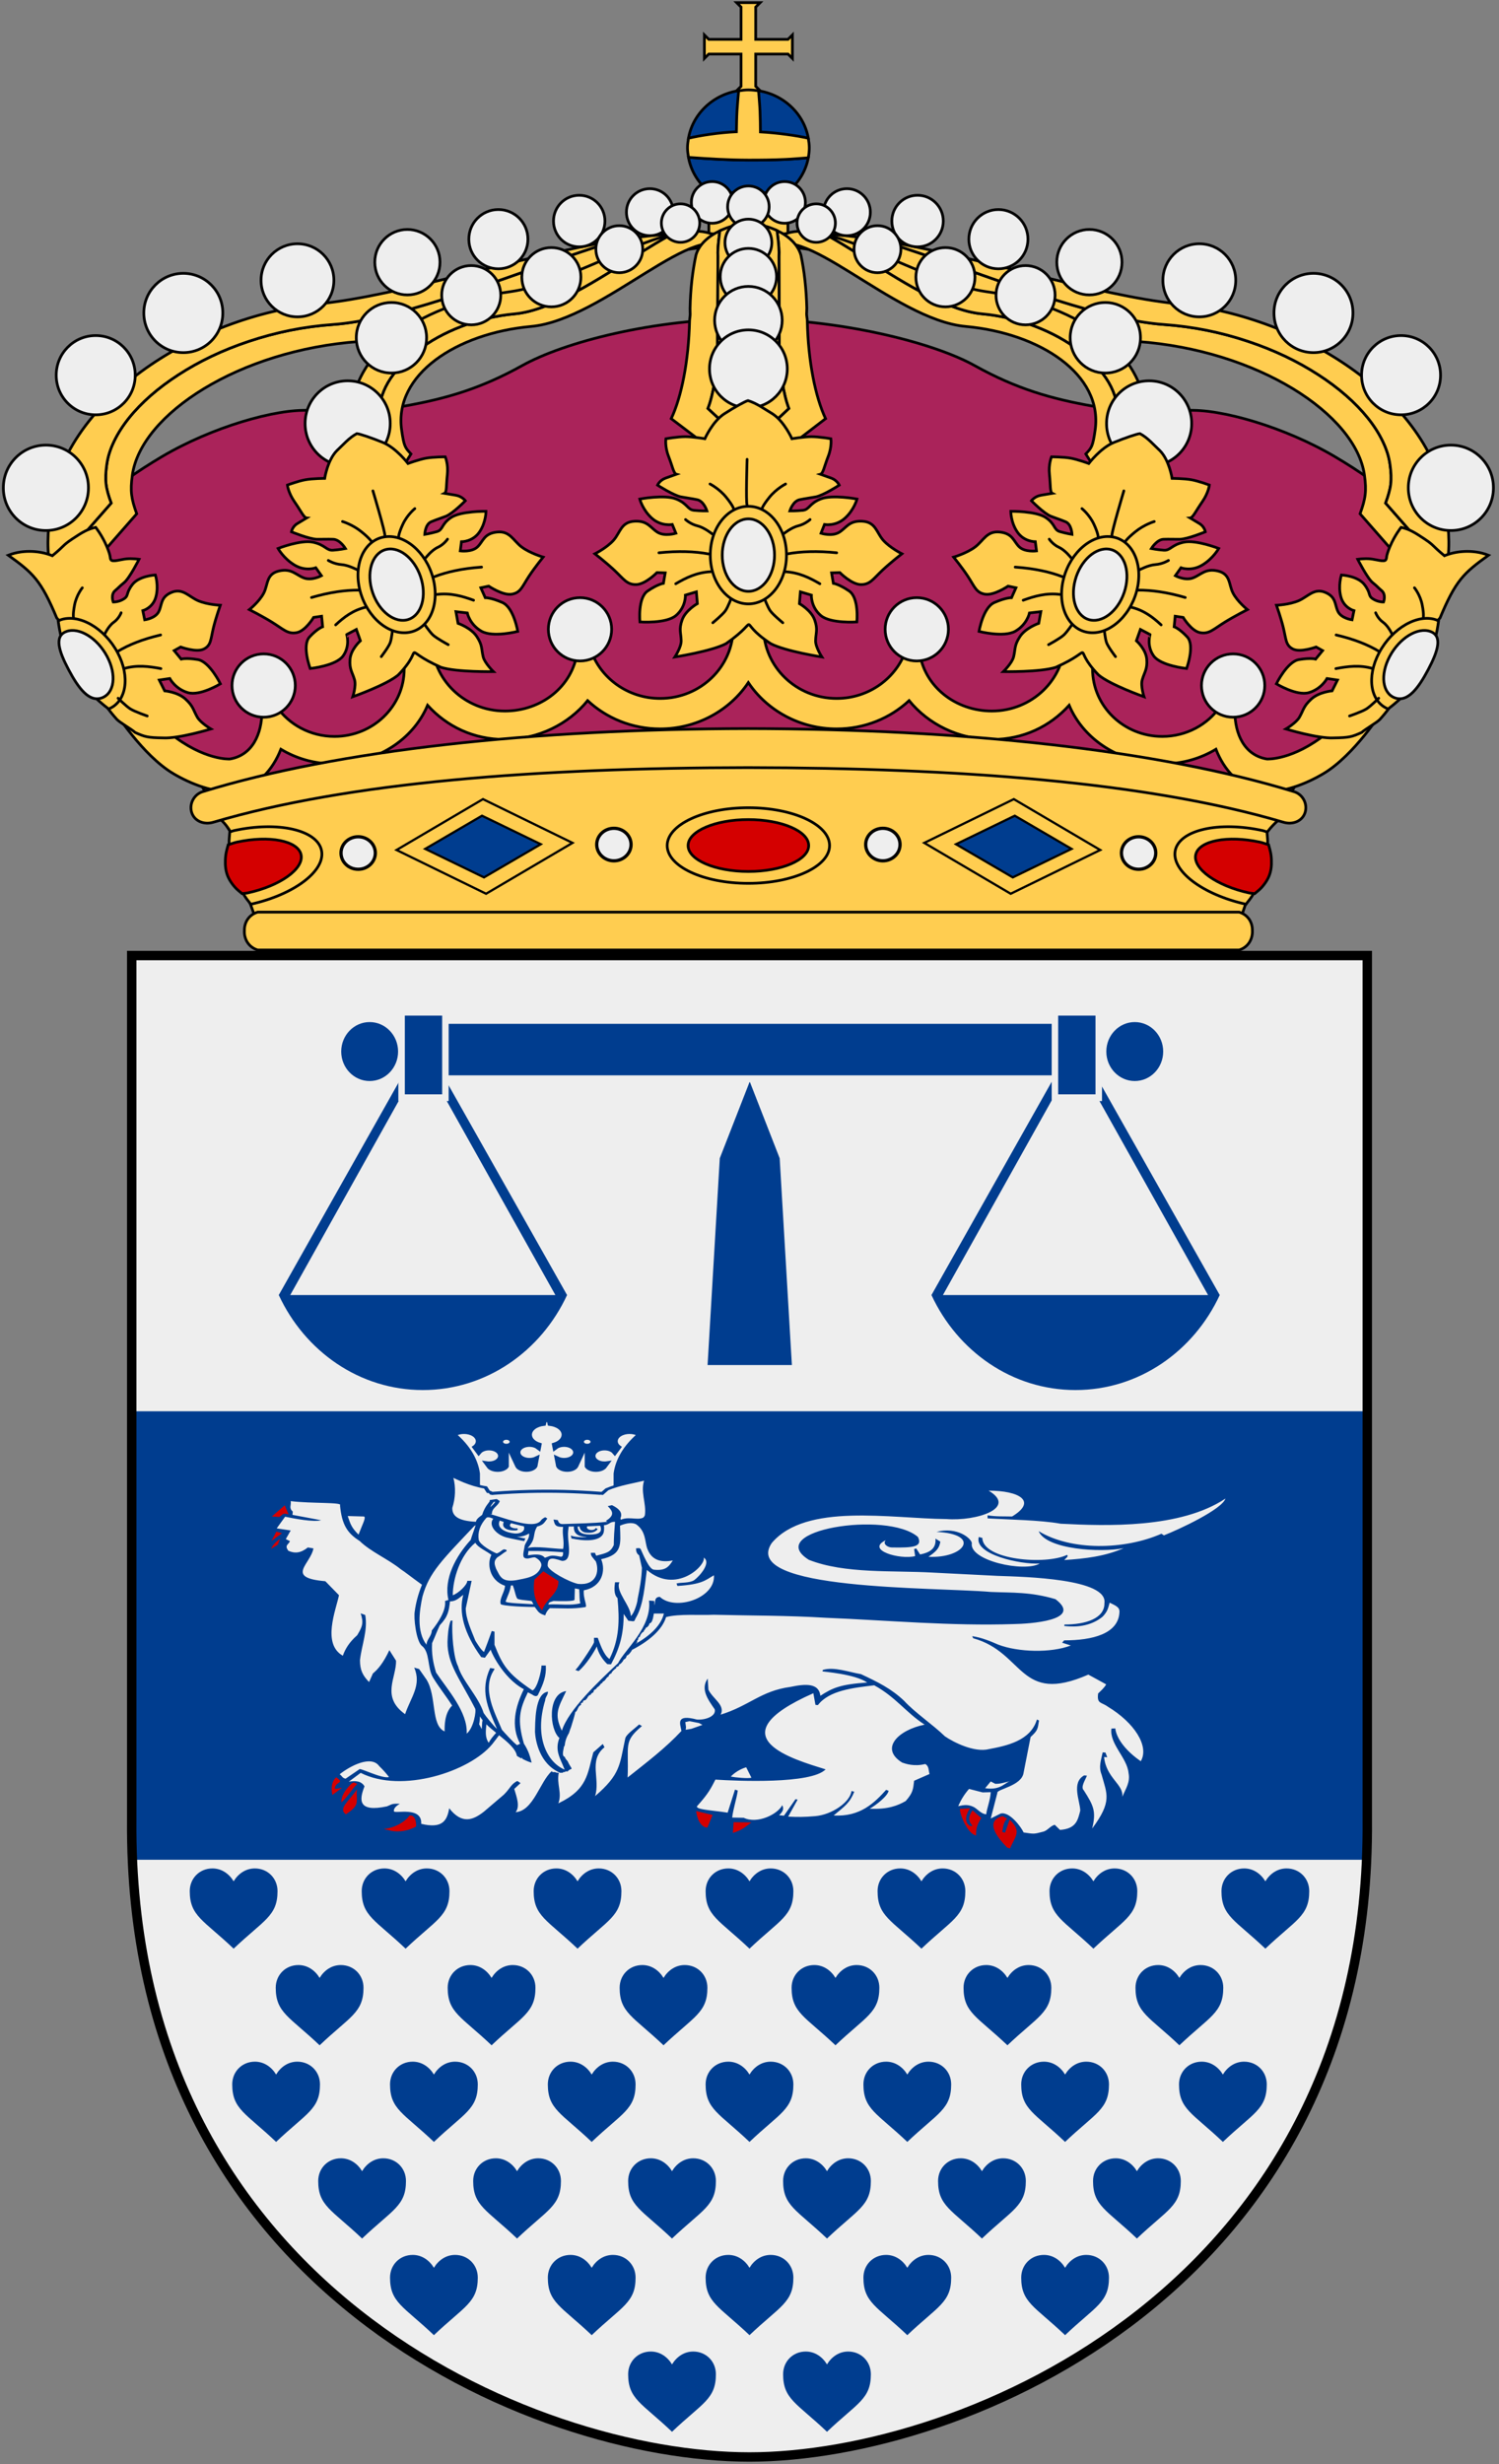 <?xml version="1.0" encoding="UTF-8" standalone="no"?>
<!-- Created with Inkscape (http://www.inkscape.org/) -->
<svg
   xmlns:dc="http://purl.org/dc/elements/1.1/"
   xmlns:cc="http://web.resource.org/cc/"
   xmlns:rdf="http://www.w3.org/1999/02/22-rdf-syntax-ns#"
   xmlns:svg="http://www.w3.org/2000/svg"
   xmlns="http://www.w3.org/2000/svg"
   xmlns:xlink="http://www.w3.org/1999/xlink"
   version="1.0"
   width="301"
   height="494.52"
   id="svg2088">
  <rect width="100%" height="100%" fill="#808080" stroke="none"/>
  <defs
     id="defs2090" />
  <path
     d="M 26.45,191.76 L 150.5,191.76 L 274.551,191.76 L 274.551,365.256 C 275.318,458.977 194.261,493.076 150.5,493.076 C 107.506,493.076 25.682,458.977 26.45,365.256 L 26.45,191.76 z "
     style="fill:#eeeeee"
     id="Shield" />
  <rect
     width="248.112"
     height="90"
     x="26.444"
     y="283.22"
     style="fill:#003d8f"
     id="Bjalke" />
  <g
     transform="matrix(1.302,0,0,1.349,-0.552,139.059)"
     style="fill:#003d8f;stroke:#eeeeee"
     id="Scales">
    <path
       d="M 109.55,99.989 L 122.552,99.989 L 120.669,69.223 L 116.051,57.816 L 111.433,69.223 L 109.55,99.989 z "
       style="stroke:none"
       id="path2201" />
    <use
       transform="translate(-100.66,0)"
       id="use2272"
       x="0"
       y="0"
       width="251"
       height="304.2"
       xlink:href="#path2809" />
    <path
       d="M 67.618,48.727 L 67.618,57.389 L 164.484,57.389 L 164.484,48.727 L 67.618,48.727 z "
       id="path2795" />
    <path
       d="M 163.216,56.826 L 144.078,89.574 C 148.102,97.948 156.53,103.707 166.292,103.707 C 176.055,103.707 184.515,97.951 188.538,89.574 L 169.367,56.826 L 167.96,57.219 L 186.738,89.574 L 145.845,89.574 L 164.59,57.219 L 163.216,56.826 z "
       style="stroke:none"
       id="path2809" />
    <path
       d="M 179.816,53.35 C 179.816,55.772 177.853,57.736 175.431,57.736 C 173.009,57.736 171.045,55.772 171.045,53.35 C 171.045,50.928 173.009,48.965 175.431,48.965 C 177.853,48.965 179.816,50.928 179.816,53.35 z "
       style="stroke:none"
       id="path2817" />
    <path
       d="M 61.819,53.35 C 61.819,55.772 59.855,57.736 57.433,57.736 C 55.011,57.736 53.048,55.772 53.048,53.35 C 53.048,50.928 55.011,48.965 57.433,48.965 C 59.855,48.965 61.819,50.928 61.819,53.35 z "
       style="stroke:none"
       id="path2821" />
    <rect
       width="6.759"
       height="12.717"
       x="62.359"
       y="47.501"
       id="rect2823" />
    <rect
       width="6.759"
       height="12.717"
       x="163.12"
       y="47.501"
       id="rect2825" />
  </g>
  <g
     transform="matrix(0.807,0,0,0.493,49.169,266.405)"
     id="Crowned-lepard">
    <g
       style="fill:#eeeeee"
       id="Lion">
      <path
         d="M 25.159,198.16 C 23.07,195.885 25.942,192.758 27.944,187.923 C 27.683,189.345 27.944,190.862 27.857,192.568 C 27.857,194.938 26.9,196.17 25.159,198.16 z M 21.764,190.293 C 21.59,188.777 21.242,185.365 22.721,183.09 C 24.984,185.744 22.634,184.512 22.373,187.639 C 22.634,188.019 23.592,187.45 24.201,187.355 L 21.764,190.293 z M 24.027,193.326 C 23.94,191.431 24.462,189.061 26.377,185.933 C 26.986,184.891 27.335,185.175 27.944,185.838 C 26.551,188.019 25.507,191.241 24.027,193.326 z M 189.679,211.714 C 187.764,208.492 183.672,201.003 188.547,198.918 L 189.679,199.961 C 188.721,201.193 188.634,203.752 188.46,205.364 L 189.156,205.648 L 190.288,200.34 C 193.334,205.079 191.768,206.88 190.375,212.093 L 189.679,211.714 z M 177.927,195.98 L 180.452,195.696 C 179.581,197.686 178.71,201.288 180.538,202.994 L 181.061,202.804 C 179.755,200.624 180.191,198.634 181.061,196.549 L 183.237,199.677 C 182.193,202.425 181.931,203.752 181.931,206.785 C 179.842,206.122 177.84,198.16 177.927,195.98 z M 121.434,205.743 L 121.607,201.383 L 126.047,201.478 C 124.393,203.373 123.871,204.51 121.434,205.743 z M 115.079,203.563 C 113.338,203.468 112.467,199.677 112.293,196.833 L 116.384,198.445 L 115.079,203.563 z M 35.778,204.605 L 34.56,204.131 C 37.345,203.752 40.044,201.003 40.914,198.729 C 42.481,198.065 42.742,202.235 42.568,203.184 C 39.957,205.458 37.345,205.458 35.778,204.605 z M 6.705,76.934 L 9.925,72.384 L 10.883,76.081 C 9.142,75.417 9.664,76.081 8.532,77.124 L 6.705,76.934 z M 6.618,86.886 L 7.836,83.095 L 9.229,83.758 L 6.618,86.886 z M 6.53,90.108 C 6.879,88.687 7.575,87.36 8.794,86.033 L 8.185,88.402 L 6.53,90.108 z "
         style="fill:#d40000"
         id="Claws" />
      <path
         d="M 23.592,181.863 C 26.205,178.448 31.425,173.993 33.428,178.543 C 34.386,180.06 35.167,181.484 35.865,182.997 C 34.125,183.851 28.378,178.921 28.466,179.872 L 25.071,183.662 C 24.287,183.475 24.2,182.619 23.592,181.863 z M 71.362,177.171 C 70.978,174.771 70.673,172.549 69.422,169.351 C 67.73,159.637 68.344,155.535 70.421,148.502 L 71.496,149.423 C 72.19,150.262 72.805,150.343 73.035,149.172 C 74.265,145.07 75.035,141.887 74.882,137.616 L 73.805,137.616 C 73.805,139.708 72.805,146.828 71.576,147.748 C 65.269,140.799 64.115,137.45 62.115,129.159 L 62.115,123.803 L 61.425,123.551 C 60.655,127.237 59.963,130.081 59.503,132.091 C 58.732,131.255 57.733,128.491 57.349,127.485 C 56.349,123.298 54.964,118.609 54.964,114.339 L 56.425,103.121 L 55.348,103.121 C 55.348,104.794 53.119,108.227 51.734,108.982 C 51.734,102.533 53.503,92.738 57.349,87.63 C 57.963,89.554 60.118,90.98 61.346,92.569 C 60.271,95.752 60.655,102.868 64.729,105.129 C 64.656,107.809 63.268,110.32 63.654,112.582 C 63.961,113.418 70.651,113.838 72.111,113.753 C 72.96,115.43 72.96,116.351 74.728,117.188 C 74.957,116.014 75.265,115.176 75.88,114.254 C 79.187,114.254 81.416,114.675 84.645,113.838 C 85.418,113.753 84.109,110.32 84.34,106.97 C 88.877,105.631 89.874,98.932 88.646,94.328 C 94.028,92.403 93.489,88.383 93.337,80.68 C 95.336,79.257 96.643,79.508 97.334,80.093 C 99.873,82.939 99.488,87.461 100.18,90.225 C 101.255,94.747 103.562,95.752 106.484,94.831 C 105.484,97.426 104.641,99.099 101.795,98.598 C 100.566,98.515 99.027,92.069 98.489,90.225 C 98.105,89.554 98.026,89.891 97.334,89.891 C 97.334,90.896 97.411,91.984 98.105,92.738 L 98.797,97.845 C 98.718,102.199 98.258,106.218 97.719,110.572 C 97.719,111.746 96.875,116.515 96.027,117.438 C 96.027,113.25 92.183,107.474 93.182,103.706 L 92.105,103.706 C 91.953,105.549 91.722,108.646 92.723,110.153 C 93.26,119.277 93.182,126.9 90.723,134.936 C 89.262,133.346 88.339,128.576 87.803,126.312 L 86.879,126.312 L 86.879,128.154 C 86.647,129.494 82.417,139.793 82.186,139.375 L 83.031,139.878 C 84.878,137.366 86.879,132.174 87.57,129.83 C 87.877,132.258 88.877,135.023 90.183,137.032 L 91.107,137.113 C 93.26,130.583 94.259,124.889 94.259,116.6 L 95.412,119.366 C 97.411,119.781 96.643,119.781 97.488,117.606 C 99.181,112.582 99.488,105.213 100.026,98.681 C 107.255,108.814 114.792,96.84 114.174,93.659 C 116.096,95.667 113.251,101.111 111.792,102.868 C 110.561,104.125 108.487,103.706 107.406,104.211 L 107.64,105.213 C 113.869,104.543 114.561,102.868 116.714,100.859 C 117.106,110.212 107.117,115.51 103.262,109.661 C 101.738,109.661 102.205,112.036 101.926,113.073 C 101.927,112.492 101.91,111.909 101.872,111.326 L 100.566,111.158 C 101.334,122.043 94.413,131.338 92.875,136.614 C 88.185,143.814 80.418,155.787 78.877,164.156 C 76.878,157.293 77.956,154.78 79.955,147.998 C 75.188,149.089 75.803,163.741 78.265,167.09 C 77.034,172.282 78.496,175.378 79.571,179.984 C 75.188,176.969 71.959,166.589 74.728,151.767 C 74.728,150.43 75.42,149.759 75.42,148.25 C 72.035,148.921 72.266,161.23 72.19,164.661 C 72.313,168.14 73.268,177.601 78.431,181.267 C 77.903,181.29 77.343,181.276 77.25,180.977 L 76.543,180.977 C 76.397,180.508 76.448,180.904 76.332,180.55 L 76.354,180.614 C 73.418,184.873 71.803,196.768 67.377,197.311 C 68.51,194.939 67.637,191.149 67.028,187.833 L 68.596,185.461 L 67.812,184.609 C 66.244,185.749 65.983,187.737 64.417,190.202 L 59.456,197.121 C 56.844,200.439 54.06,202.429 50.839,195.7 C 50.315,201.008 49.011,204.04 43.875,202.047 C 44.136,194.751 37.346,198.069 37.083,196.933 C 36.997,195.888 37.52,194.847 38.565,193.898 C 36.476,193.709 36.561,194.183 35.343,194.939 C 28.205,197.407 28.378,192.476 29.771,186.79 C 28.99,184.609 27.595,184.42 25.855,184.892 L 28.817,181.293 C 39.087,189.822 55.974,180.723 61.544,169.633 C 62.111,168.467 62.679,167.235 63.26,165.966 C 65.388,168.775 67.414,171.54 67.694,174.384 C 68.012,174.727 68.42,175.105 68.852,175.469 L 68.842,175.459 C 68.851,175.294 68.865,175.153 68.883,175.042 C 68.99,175.275 69.097,175.514 69.2,175.754 M 71.371,177.192 L 71.362,177.171 M 101.413,118.535 C 101.36,118.928 101.292,119.287 101.207,119.587 C 101.28,119.238 101.349,118.888 101.413,118.535 z M 81.206,162.477 L 80.993,163.586 C 81.633,160.283 82.218,156.977 82.218,156.519 C 82.79,156.312 82.845,153.974 83.636,153.685 L 83.636,152.912 C 84.098,152.746 83.647,152.826 84.109,152.658 C 84.109,152.025 84.254,151.78 84.817,151.627 C 84.957,151.038 85.29,151.035 85.29,150.34 C 85.811,150.152 85.23,149.778 85.999,149.566 C 86.099,149.139 86.423,148.641 86.711,148.538 C 86.711,148.03 86.846,147.949 86.948,147.508 C 87.234,147.404 87.557,146.909 87.655,146.477 C 87.92,146.382 88.506,145.353 88.604,144.933 C 88.918,144.82 88.974,144.592 89.075,144.161 C 89.811,143.762 89.898,142.317 90.492,142.1 C 90.492,141.528 90.832,140.948 91.203,140.812 C 91.203,140.278 92.098,138.859 92.385,138.753 L 92.385,138.238 C 92.929,138.092 92.703,137.864 93.094,137.724 L 93.094,137.209 C 93.56,137.04 94.139,135.75 94.277,135.148 C 94.662,135.008 94.986,134.173 94.986,133.606 C 95.419,133.449 96.112,132.095 96.333,131.227 C 100.412,127.809 103.837,123.17 104.809,117.884 C 108.115,116.462 113.076,117.218 116.647,116.934 C 126.048,117.314 135.187,117.218 144.586,118.167 C 160.081,119.211 175.752,121.58 191.335,120.728 C 195.076,120.629 208.742,119.304 201.691,110.585 C 195.424,107.552 190.897,108.026 185.588,107.647 C 171.659,105.657 123.087,107.173 131.097,87.741 C 139.628,71.248 160.778,77.79 174.534,77.979 C 182.105,78.927 192.291,73.43 185.066,66.416 C 192.641,66.416 197.251,70.683 190.897,76.938 C 188.548,76.843 186.981,77.031 184.803,76.465 L 184.803,77.695 C 190.549,78.264 197.689,78.355 202.997,79.874 C 214.4,80.824 232.767,81.865 243.996,69.638 C 243.125,74.092 232.246,82.344 228.676,84.616 L 228.066,83.951 C 218.84,90.587 205.609,90.966 197.512,82.909 C 199.428,90.396 213.006,91.723 218.666,89.829 C 214.05,93.146 209.178,94.094 203.869,94.662 C 204.477,93.617 204.998,93.146 204.564,92.572 C 199.253,96.747 183.585,94.662 183.499,85.657 L 182.628,85.279 C 181.322,92.386 193.073,96.559 197.774,96.083 C 194.031,99.779 180.105,94.945 180.887,87.741 C 180.715,85.847 177.318,81.013 172.095,83.191 C 183.412,84.143 178.972,94.094 170.092,93.335 C 171.922,91.25 172.791,90.016 173.052,87.174 L 171.835,85.942 C 172.009,89.258 171.051,91.44 168.004,92.386 L 167.046,89.924 L 166.525,90.205 L 166.785,93.051 C 163.042,94.662 154.336,90.587 159.473,86.604 C 158.601,88.12 159.995,89.541 160.952,89.541 C 166.61,89.735 168.611,89.164 167.483,85.279 C 159.822,74.378 128.745,82.626 140.322,94.567 C 149.287,100.35 161.128,98.832 171.226,99.779 L 187.326,101.108 C 194.117,101.485 214.748,102.246 213.877,112.196 C 213.964,118.452 209.178,120.916 203.955,120.916 L 203.869,121.485 C 207.524,122.242 210.918,121.106 213.443,117.694 C 214.576,115.702 214.748,114.663 215.182,112.006 C 216.663,113.239 217.707,113.808 217.619,115.892 C 217.36,124.706 210.918,127.36 203.869,127.36 L 203.345,128.307 L 205.522,129.447 C 200.557,132.574 192.378,132.196 187.414,129.068 C 185.588,127.742 183.152,126.129 180.973,125.655 L 181.234,126.508 C 194.031,132.288 192.553,153.711 209.874,141.295 L 214.315,145.273 C 213.877,146.602 213.094,147.739 212.31,148.972 C 211.963,153.33 213.094,152.382 214.748,154.373 C 221.278,160.82 225.106,170.393 222.93,176.554 C 219.536,172.764 216.922,167.738 216.575,163.188 L 215.621,163.281 C 215.098,169.539 219.536,175.133 219.885,181.388 C 220.319,185.083 219.275,187.455 218.317,191.055 C 218.754,186.031 214.315,183.475 213.792,174.846 L 214.576,174.942 L 214.14,173.046 L 213.443,172.95 C 213.006,176.363 212.398,178.829 213.181,182.051 C 214.488,189.917 215.88,192.856 210.83,203.947 C 211.876,196.933 211.178,194.657 208.742,188.401 C 207.87,187.074 209.178,184.041 209.525,182.427 L 208.831,182.335 C 205.609,185.272 207.784,192.571 207.87,196.649 C 207.262,200.439 206.914,204.04 202.823,204.516 L 201.517,202.429 C 200.387,202.902 199.69,204.893 198.556,205.274 C 196.293,206.221 196.467,206.221 193.769,205.558 C 193.16,203.282 190.2,196.837 188.024,197.878 L 185.588,199.869 L 187.242,189.444 C 186.981,187.927 193.334,186.695 193.769,181.199 L 195.51,166.697 C 197.341,163.945 197.251,163.473 197.601,159.965 L 197.079,159.588 C 195.51,168.305 189.419,170.298 185.154,171.624 C 181.496,173.14 176.272,168.781 174.184,166.414 C 171.138,161.578 166.698,156.745 163.998,151.909 C 160.866,147.077 157.645,144.422 153.293,141.104 C 150.419,140.346 146.59,137.976 143.803,139.399 L 143.718,139.966 C 143.977,140.154 151.727,141.009 154.86,144.517 C 148.158,145.273 146.241,146.697 143.196,149.919 C 142.847,144.707 139.539,144.99 135.708,146.318 C 128.396,147.929 125.525,153.997 118.386,157.598 C 119.602,153.711 116.473,151.245 115.341,147.455 L 115.166,142.905 C 113.336,147.17 115.166,151.341 116.908,155.417 C 117.344,158.168 114.645,159.871 112.468,159.588 C 107.158,157.311 108.288,161.197 108.636,164.231 C 104.634,171.245 100.193,176.741 95.233,183.189 C 95.581,169.919 94.1,168.686 98.802,162.24 L 98.105,161.578 C 96.887,163.473 94.709,165.747 94.622,167.547 C 93.23,178.069 93.489,181.863 87.136,190.772 C 88.529,183.851 85.395,176.269 89.487,170.865 L 89.053,169.539 L 86.701,172.95 C 85.222,181.672 85.309,188.021 77.999,193.709 C 78.982,189.421 77.528,185.921 78.107,181.277 C 78.479,181.279 78.887,181.234 79.144,181.234 C 79.264,180.839 79.135,180.977 79.617,180.977 C 79.744,180.561 79.87,180.72 80.325,180.72 C 80.437,180.357 80.94,179.81 81.273,179.692 L 81.273,179.362 C 80.958,178.575 80.605,177.611 80.301,176.503 L 80.301,176.503 C 79.967,175.951 79.617,175.172 79.617,174.797 C 78.702,174.466 79.379,171.524 79.379,170.679 C 79.438,170.658 79.555,170.279 79.709,169.66 C 79.663,169.845 79.62,170.007 79.582,170.146 C 79.674,168.54 79.993,166.835 80.651,165.08 C 80.809,164.183 80.994,163.319 81.206,162.477 z M 80.868,164.225 C 80.509,166.051 80.142,167.819 79.858,169.041 C 80.142,167.819 80.509,166.05 80.868,164.225 z M 80.319,176.535 C 80.385,176.643 80.451,176.742 80.512,176.825 C 80.45,176.741 80.385,176.643 80.319,176.535 z M 80.682,177.03 C 80.707,177.054 80.73,177.075 80.751,177.09 C 80.73,177.075 80.707,177.054 80.682,177.03 z M 67.73,170.02 C 66.805,168.933 64.577,164.912 63.961,163.741 C 62.347,157.211 58.732,147.077 62.115,139.124 L 62.039,138.874 L 61.041,138.623 C 58.501,147.664 60.347,154.531 62.731,163.404 C 62.115,162.653 59.885,158.13 59.424,156.96 C 58.117,150.178 54.041,143.732 53.041,137.868 C 51.889,134.351 51.427,124.219 51.657,119.277 L 51.198,119.366 C 50.58,122.212 50.504,125.14 50.426,127.989 C 50.351,137.032 53.503,142.977 57.271,155.032 C 57.658,155.871 56.962,162.988 55.194,165.331 C 55.499,156.541 50.351,147.247 47.58,140.463 C 46.813,136.444 46.43,132.593 46.583,128.491 C 47.275,126.062 47.812,123.551 48.504,121.204 C 50.58,117.606 50.735,115.512 51.042,111.494 C 52.581,111.494 53.35,109.984 54.349,108.814 C 53.197,115.846 54.426,124.303 58.809,134.184 L 59.731,134.433 L 61.194,131.086 C 60.962,131.086 64.038,142.558 69.422,147.247 C 67.269,154.362 66.115,162.234 68.497,169.435 L 67.73,170.02 z M 70.345,89.808 C 72.65,85.704 71.421,84.617 72.729,81.015 C 74.418,80.343 74.573,79.173 75.265,77.749 L 74.728,77.246 C 74.265,77.582 73.881,78.086 73.729,78.418 C 71.959,82.857 63.577,76.746 60.962,75.993 C 60.962,73.228 62.347,72.725 62.884,70.8 L 62.5,70.379 L 61.425,70.632 C 61.425,71.385 60.271,72.472 59.503,76.495 C 58.732,77.499 57.963,78.167 57.963,79.508 L 57.502,79.842 L 57.502,79.589 C 52.965,79.257 51.042,77.164 51.119,73.397 C 51.889,69.46 52.042,65.105 51.35,61.004 L 51.657,60.417 C 52.965,61.34 56.04,64.102 59.885,65.105 L 60.578,66.865 C 61.578,66.948 61.271,66.362 61.653,65.44 C 68.197,61.956 78.57,60.156 83.185,62.76 L 83.955,62.845 C 86.696,57.537 88.736,58.75 88.801,65.272 L 89.031,65.946 L 88.26,67.532 L 88.877,67.618 L 90.108,65.86 C 93.182,63.765 96.564,62.931 100.026,61.588 C 98.718,66.529 100.488,71.385 100.026,76.495 C 99.873,77.164 99.643,77.666 99.259,77.918 C 97.334,79.173 95.027,76.91 93.182,79.341 L 92.95,77.582 C 93.568,75.489 92.645,74.064 91.26,72.891 L 91.028,72.976 C 92.414,75.404 92.105,77.078 90.183,79.088 C 86.262,79.76 83.185,79.76 79.187,80.011 C 78.343,80.093 78.033,79.424 77.88,78.418 L 76.805,78.167 C 77.111,81.015 77.649,81.097 79.187,81.181 C 78.877,84.196 79.571,87.046 79.187,90.142 C 77.111,90.142 72.111,88.802 70.345,89.808 z M 44.198,109.484 C 43.43,115.261 42.661,123.719 45.198,129.159 C 45.198,127.065 46.504,125.561 46.504,123.383 C 48.121,120.033 50.118,115.176 49.812,111.326 L 50.658,110.907 C 49.428,102.282 52.504,93.07 56.195,86.456 C 56.503,84.7 57.038,82.523 57.502,80.093 C 49.042,94.747 45.89,99.602 44.198,109.484 z M 75.496,112.749 C 75.725,111.66 75.958,111.828 76.805,111.326 C 78.419,111.41 82.186,111.576 82.033,110.739 L 82.109,106.218 L 83.185,106.554 C 83.34,108.894 83.185,110.907 83.493,112.246 C 81.262,113.336 78.188,112.496 75.496,112.749 z M 80.418,85.202 C 80.418,87.878 81.571,95.248 78.877,94.997 C 76.188,93.49 75.34,93.659 75.34,97.006 C 75.573,99.099 80.572,103.539 82.878,104.375 C 87.492,105.129 88.26,99.269 87.34,95.248 C 86.8,94.077 85.954,92.904 86.109,91.732 L 87.108,91.732 L 87.415,92.904 C 89.874,91.816 90.953,91.646 91.799,88.551 C 91.799,85.453 91.953,82.186 92.105,79.088 C 90.644,79.088 90.799,80.26 89.338,80.511 C 89.414,81.517 89.414,82.523 89.262,83.528 C 88.492,87.461 84.03,86.875 81.262,85.87 L 81.109,84.7 C 81.879,85.118 81.802,85.034 82.417,85.202 C 82.802,85.284 84.571,85.536 85.108,85.284 C 82.956,85.118 81.725,83.945 81.879,81.015 L 80.572,81.015 C 80.494,82.186 80.341,83.361 80.418,85.202 z M 69.575,89.387 C 69.267,91.984 68.959,93.743 69.959,93.994 C 70.727,94.242 71.344,93.49 72.19,93.574 C 73.266,94.411 74.112,96.003 73.65,97.593 C 72.729,101.78 69.575,102.118 67.5,102.868 C 63.806,103.79 63.499,101.193 62.5,98.18 C 62.193,96.671 61.732,95.165 62.884,93.49 C 63.731,92.738 64.269,91.732 65.115,91.063 C 65.115,90.308 65.039,90.476 64.423,90.308 C 63.731,90.812 63.577,91.48 62.654,91.984 C 61.425,91.146 58.656,88.635 58.193,86.54 C 57.886,83.277 58.501,80.429 60.039,77.582 C 60.271,77.078 60.886,77.164 61.806,77.835 C 60.422,80.597 62.731,84.781 65.5,85.619 C 66.96,86.205 68.039,86.456 69.497,86.959 L 69.806,85.87 C 69.112,85.787 68.729,85.453 67.653,85.202 C 68.883,85.202 69.729,84.781 70.727,83.863 C 70.881,86.205 69.575,87.797 69.575,89.387 z M 64.884,111.494 C 65.422,108.982 65.96,107.642 66.191,105.048 L 66.652,104.961 C 67.269,107.306 67.42,110.49 68.039,110.572 C 69.191,111.158 71.266,111.075 71.421,111.494 L 71.804,112.665 C 69.729,112.414 64.729,112.246 64.884,111.494 z M 74.65,93.743 C 73.729,91.899 71.881,92.403 70.421,92.738 L 70.576,90.98 C 73.65,90.896 76.11,91.146 79.187,91.48 C 79.187,92.403 79.187,93.659 78.343,93.239 C 76.034,92.486 76.034,92.99 74.65,93.743 z M 28.292,84.328 C 26.549,81.484 26.292,80.162 25.593,76.749 L 29.597,76.938 C 30.296,77.124 29.251,80.067 28.292,84.328 z M 49.705,164.421 C 46.225,161.955 47.79,150.108 45.181,143.286 L 43.35,139.019 L 42.132,138.452 C 44.046,145.56 41.264,150.583 39.87,157.406 C 33.778,150.298 37.78,142.432 37.606,135.606 L 35.953,131.344 C 34.472,136.555 33.081,139.21 31.862,140.818 L 30.905,144.329 C 29.336,141.673 28.64,139.497 28.64,135.417 C 29.075,129.161 30.643,123.191 29.945,117.029 L 28.817,116.367 C 29.597,120.251 29.251,121.768 27.945,125.276 C 26.028,128.024 24.985,130.773 24.376,133.618 C 19.151,128.784 22.634,115.134 23.418,108.975 L 20.023,103.286 C 9.926,101.864 16.367,96.367 17.062,89.924 L 15.669,89.541 C 13.93,91.819 12.452,92.101 10.798,90.87 C 9.837,88.596 10.798,88.5 11.232,86.984 L 10.188,86.132 L 11.403,82.626 L 7.921,81.771 L 10.012,77.031 C 12.362,77.79 16.976,79.307 18.981,78.454 L 11.842,76.273 L 11.928,74.947 C 10.883,73.43 11.578,72.483 11.403,70.683 C 16.541,71.722 24.461,71.06 23.678,72.386 C 24.114,80.255 25.506,83.761 28.552,86.888 C 31.34,91.343 35.693,94.283 38.824,98.453 C 39.608,99.229 41.691,101.928 44.073,104.719 C 43.124,108.422 42.518,112.411 42.276,115.512 C 41.969,118.109 42.583,127.237 43.969,129.494 C 46.123,132.006 45.353,138.538 46.813,142.473 C 48.248,146.363 50.097,150.083 51.575,153.911 C 49.613,157.073 49.705,162.352 49.705,164.421 z M 124.132,199.583 L 121.257,199.491 C 121.52,195.794 122.304,192.288 122.652,188.498 L 121.955,188.116 L 120.127,197.498 C 116.211,196.456 111.336,196.268 112.728,194.464 C 115.427,189.54 116.035,187.359 117.082,184.041 C 122.477,184.609 140.931,185.937 144.502,179.872 C 136.754,175.89 116.647,166.79 141.455,148.878 L 141.976,153.615 L 142.586,153.711 C 145.372,147.739 151.293,146.697 156.601,145.654 C 161.996,150.487 164.435,156.649 169.136,161.672 C 162.691,163.757 157.82,171.34 163.563,177.122 C 164.435,177.594 166.525,178.829 169.311,177.689 C 170.266,178.639 170.092,180.249 170.356,181.766 L 166.525,184.514 C 166.265,188.021 166.265,189.348 164.435,192.761 C 162.519,194.561 159.995,196.268 155.47,195.888 C 157.036,194.464 159.995,190.675 160.169,188.589 L 159.561,188.213 C 156.688,193.424 153.118,199.301 146.503,198.638 C 149.374,194.751 150.506,193.519 151.64,188.969 L 150.942,188.685 C 150.595,193.236 146.068,198.352 141.889,198.92 C 139.105,199.301 137.623,199.301 135.187,199.112 L 137.537,192.192 L 137.014,192.002 L 134.143,198.731 L 132.924,198.541 C 133.795,197.214 134.229,195.986 133.708,194.464 C 132.576,198.162 127.525,202.239 124.132,199.583 z M 120.912,182.809 C 121.781,181.293 123.174,179.774 124.74,179.019 L 126.048,183.284 C 125.089,183.662 122.042,183.189 120.912,182.809 z M 58.934,163.473 C 58.709,162.801 58.494,162.142 58.292,161.493 C 58.414,160.562 58.457,159.649 58.501,158.298 C 58.68,158.823 58.9,159.344 59.154,159.86 C 59.059,160.47 59.014,161.075 59.022,161.672 L 58.934,163.473 z M 101.766,116.436 L 104.266,116.436 C 103.553,121.314 100.906,125.309 97.355,128.669 C 97.351,128.614 97.348,128.544 97.348,128.457 C 97.744,128.313 97.586,127.931 97.586,127.424 C 98.09,127.244 97.623,126.125 98.297,125.881 C 98.297,125.283 98.846,123.966 99.241,123.823 C 99.241,123.054 99.715,123.046 99.715,122.275 C 100.16,122.116 100.66,121.116 100.66,120.475 C 101.446,120.19 101.539,118.372 101.766,116.436 z M 184.196,187.546 L 185.588,184.797 L 186.72,185.749 C 188.112,185.841 189.328,184.989 190.724,184.609 C 189.244,184.705 188.373,188.589 184.196,187.546 z M 109.682,163.757 L 109.768,162.716 L 109.593,160.629 L 110.641,160.254 L 112.992,161.009 L 113.86,161.767 L 112.728,162.431 L 111.073,163.378 L 109.682,163.757 z M 68.852,175.469 L 68.858,175.475 L 68.864,175.48 L 68.869,175.485 L 68.885,175.497 L 68.886,175.498 L 68.891,175.503 L 68.907,175.516 L 68.908,175.517 L 68.91,175.518 L 68.93,175.534 L 68.931,175.536 L 69.199,175.753 C 70.046,176.429 70.918,177 71.341,177.115 C 71.349,177.139 71.358,177.166 71.371,177.192 M 62.52,164.991 C 61.833,166.297 61.116,167.567 60.676,169.063 C 59.694,166.771 59.952,164.117 60.096,161.542 C 60.818,162.706 61.662,163.853 62.52,164.991 z M 181.147,195.036 C 179.931,194.183 179.06,194.277 177.492,194.847 C 178.189,192.288 178.972,190.106 180.193,187.833 L 183.585,189.254 L 185.588,189.159 C 185.5,192.288 184.716,195.225 184.456,198.162 C 183.061,197.973 182.192,195.7 181.147,195.036 z M 52.427,75.574 C 50.809,72.642 53.811,68.62 53.656,63.765 C 55.04,64.438 58.423,65.774 58.809,67.616 L 58.578,68.037 L 56.503,67.031 C 54.964,68.702 54.119,73.064 54.119,75.488 C 53.503,76.327 53.272,76.327 52.427,75.574 z M 94.643,76.495 L 94.49,75.822 C 97.183,74.734 97.104,69.123 94.721,68.539 C 93.568,68.705 93.489,68.539 92.95,69.625 L 92.49,69.21 C 93.414,66.362 95.412,66.865 98.105,65.024 C 98.026,68.037 98.565,76.495 94.643,76.495 z M 96.797,69.711 C 96.643,69.293 96.49,68.957 96.182,68.705 C 96.49,68.037 96.412,68.205 97.029,68.037 C 97.029,68.705 96.949,69.293 96.797,69.711 z M 75.958,72.475 C 75.958,71.215 76.263,69.373 75.648,68.453 L 75.265,68.453 L 74.882,67.112 C 76.11,66.778 76.42,66.701 77.649,67.112 C 77.956,69.041 77.343,70.214 76.805,72.056 C 76.805,72.893 76.42,72.475 75.958,72.475 z M 125.438,142.716 L 125.089,142.716 C 138.495,137.503 134.576,121.293 125.785,123.001 L 123.174,124.044 L 122.652,123.569 C 126.048,120.251 132.14,122.434 133.446,125.371 C 136.927,131.438 134.492,141.199 125.438,142.716 z M 208.831,154.28 L 209.351,151.436 L 209.178,149.919 L 207.262,148.972 L 207.349,147.929 L 208.831,148.024 L 210.397,149.54 L 210.397,151.152 L 210.223,153.144 L 209.437,154.659 L 208.831,154.28 z "
         id="path9638" />
      <path
         d="M 72.036,102.616 L 74.266,99.246 C 74.266,99.246 76.342,101.444 76.342,101.444 L 78.034,103.202 C 78.034,108.645 75.035,110.068 73.958,115.176 C 71.574,110.655 71.805,105.714 72.036,102.616 z "
         style="fill:#d40000"
         id="Tongue" />
      <path
         d="M 85.801,84.279 C 83.724,84.279 82.801,83.107 82.801,81.013 L 83.263,81.013 C 83.34,82.27 83.878,83.107 84.647,83.442 C 86.339,83.777 87.108,83.358 87.8,82.102 L 87.338,81.6 C 86.8,83.191 84.647,82.27 85.185,80.93 C 86.262,80.846 87.338,80.763 88.415,80.679 C 89.03,83.358 88.107,84.279 85.801,84.279 z "
         id="Eye-1" />
      <path
         d="M 67.191,83.861 C 65.422,83.609 62.423,82.102 63.423,78.585 L 64.423,79.172 C 63.807,81.348 65.038,82.772 67.422,82.605 C 67.806,82.521 68.037,82.437 67.806,81.767 C 66.576,81.935 65.346,80.93 66.268,79.674 C 67.114,80.009 68.575,80.679 69.421,80.93 C 69.882,83.023 68.421,84.028 67.191,83.861 z "
         id="Eye-2" />
    </g>
    <path
       d="M 52.126,43.654 C 55.42,48.317 57.405,53.775 57.875,59.464 L 57.875,68.087 C 69.293,66.171 80.951,66.171 92.368,68.087 L 92.368,59.464 C 92.839,53.775 94.824,48.317 98.117,43.654 C 96.711,42.376 94.548,42.427 93.204,43.771 C 91.86,45.115 91.808,47.278 93.087,48.685 L 92.051,50.964 C 91.444,49.784 90.108,49.172 88.818,49.484 C 87.528,49.796 86.62,50.951 86.62,52.278 C 86.62,53.162 87.026,53.997 87.723,54.542 C 88.419,55.086 89.327,55.28 90.186,55.068 L 89.494,56.589 C 89.185,57.517 88.316,58.143 87.338,58.143 C 86.36,58.143 85.492,57.517 85.182,56.589 L 85.182,47.966 C 85.976,47.966 86.62,47.323 86.62,46.529 C 86.62,45.735 85.976,45.092 85.182,45.092 C 84.389,45.092 83.745,45.735 83.745,46.529 C 83.745,47.171 84.171,47.735 84.788,47.911 L 82.308,56.589 C 81.976,57.637 80.924,58.281 79.84,58.1 C 78.757,57.919 77.971,56.969 77.996,55.871 L 77.672,53.112 C 78.539,53.784 79.713,53.905 80.698,53.422 C 81.683,52.939 82.308,51.938 82.308,50.841 C 82.308,49.621 81.538,48.534 80.388,48.129 C 79.237,47.724 77.957,48.089 77.193,49.04 L 77.015,47.528 C 78.495,46.805 79.434,45.302 79.434,43.654 C 79.433,41.594 77.976,39.822 75.955,39.424 L 75.84,38.624 C 75.84,38.227 75.519,37.906 75.122,37.906 C 74.725,37.906 74.403,38.227 74.403,38.624 L 74.289,39.424 C 72.268,39.822 70.81,41.594 70.81,43.654 C 70.81,45.302 71.749,46.805 73.229,47.528 L 73.051,49.04 C 72.287,48.089 71.006,47.724 69.856,48.129 C 68.705,48.534 67.936,49.621 67.936,50.841 C 67.936,51.938 68.56,52.939 69.546,53.422 C 70.531,53.905 71.705,53.784 72.572,53.112 L 72.247,55.871 C 72.273,56.969 71.487,57.919 70.403,58.1 C 69.319,58.281 68.268,57.637 67.936,56.589 L 65.456,47.911 C 66.073,47.735 66.499,47.171 66.499,46.529 C 66.499,45.735 65.855,45.092 65.061,45.092 C 64.268,45.092 63.624,45.735 63.624,46.529 C 63.624,47.323 64.268,47.966 65.061,47.966 L 65.061,56.589 C 64.752,57.517 63.884,58.143 62.906,58.143 C 61.927,58.143 61.059,57.517 60.75,56.589 L 60.058,55.068 C 60.916,55.28 61.825,55.086 62.521,54.542 C 63.217,53.997 63.624,53.162 63.624,52.278 C 63.624,50.951 62.715,49.796 61.425,49.484 C 60.135,49.172 58.799,49.784 58.193,50.964 L 57.157,48.685 C 58.436,47.278 58.384,45.115 57.04,43.771 C 55.696,42.427 53.533,42.376 52.126,43.654 z "
       style="fill:#eeeeee;stroke:#003d8f;stroke-width:1.236"
       id="Crown" />
    <path
       d="M 60.96,75.996 C 60.96,73.231 62.346,72.728 62.883,70.803 L 62.498,70.382 L 61.423,70.635 C 61.423,71.388 60.27,72.476 59.501,76.498 C 58.73,77.502 57.961,78.17 57.961,79.511 L 57.5,79.845 L 57.5,79.592 C 52.964,79.26 51.041,77.167 51.117,73.4 C 51.887,69.463 52.04,65.108 51.349,61.007 L 51.656,60.42 C 52.964,61.343 56.039,64.105 59.883,65.108 L 60.576,66.868 C 61.576,66.951 61.176,68.24 61.558,67.318 M 88.258,67.535 L 88.876,67.621 L 90.106,65.863 C 93.181,63.768 96.563,62.934 100.025,61.591 C 98.717,66.532 100.486,71.388 100.025,76.498 C 99.872,77.167 99.641,77.669 99.258,77.921 C 97.332,79.176 95.026,76.913 93.181,79.344 L 92.949,77.585 C 93.566,75.492 92.644,74.067 91.259,72.894 L 91.027,72.979 C 92.413,75.407 92.104,77.081 90.182,79.091"
       style="fill:#eeeeee;stroke:#003d8f"
       id="Ears" />
  </g>
  <g
     transform="translate(25,188.32)"
     id="Hearts">
    <path
       d="M 21.915,189.225 C 21.003,187.706 19.484,186.642 17.661,186.642 C 15.079,186.642 13.104,188.617 13.104,191.2 C 13.104,196.213 15.838,196.972 21.915,202.745 C 27.991,196.972 30.726,196.213 30.726,191.2 C 30.726,188.617 28.751,186.642 26.168,186.642 C 24.345,186.642 22.826,187.706 21.915,189.225 z "
       style="fill:#003d8f"
       id="Heart" />
    <use
       transform="translate(34.528,1.274658e-5)"
       id="use2379"
       x="0"
       y="0"
       width="251"
       height="304.2"
       xlink:href="#Heart" />
    <use
       transform="translate(103.585,1.274658e-5)"
       id="use2381"
       x="0"
       y="0"
       width="251"
       height="304.2"
       xlink:href="#Heart" />
    <use
       transform="translate(138.113,1.274658e-5)"
       id="use2383"
       x="0"
       y="0"
       width="251"
       height="304.2"
       xlink:href="#Heart" />
    <use
       transform="translate(172.642,1.274658e-5)"
       id="use2385"
       x="0"
       y="0"
       width="251"
       height="304.2"
       xlink:href="#Heart" />
    <use
       transform="translate(207.17,1.274658e-5)"
       id="use2387"
       x="0"
       y="0"
       width="251"
       height="304.2"
       xlink:href="#Heart" />
    <use
       transform="translate(69.057,1.274658e-5)"
       id="use2389"
       x="0"
       y="0"
       width="251"
       height="304.2"
       xlink:href="#Heart" />
    <use
       transform="translate(17.264,19.39)"
       id="use2391"
       x="0"
       y="0"
       width="251"
       height="304.2"
       xlink:href="#Heart" />
    <use
       transform="translate(51.793,19.39)"
       id="use2393"
       x="0"
       y="0"
       width="251"
       height="304.2"
       xlink:href="#Heart" />
    <use
       transform="translate(86.321,19.39)"
       id="use2395"
       x="0"
       y="0"
       width="251"
       height="304.2"
       xlink:href="#Heart" />
    <use
       transform="translate(120.849,19.39)"
       id="use2397"
       x="0"
       y="0"
       width="251"
       height="304.2"
       xlink:href="#Heart" />
    <use
       transform="translate(155.378,19.39)"
       id="use2399"
       x="0"
       y="0"
       width="251"
       height="304.2"
       xlink:href="#Heart" />
    <use
       transform="translate(189.906,19.39)"
       id="use2401"
       x="0"
       y="0"
       width="251"
       height="304.2"
       xlink:href="#Heart" />
    <use
       transform="translate(40.214,38.78)"
       id="use2403"
       x="0"
       y="0"
       width="251"
       height="304.2"
       xlink:href="#Heart" />
    <use
       transform="translate(71.9,38.78)"
       id="use2405"
       x="0"
       y="0"
       width="251"
       height="304.2"
       xlink:href="#Heart" />
    <use
       transform="translate(103.585,38.78)"
       id="use2407"
       x="0"
       y="0"
       width="251"
       height="304.2"
       xlink:href="#Heart" />
    <use
       transform="translate(135.271,38.78)"
       id="use2409"
       x="0"
       y="0"
       width="251"
       height="304.2"
       xlink:href="#Heart" />
    <use
       transform="translate(166.956,38.78)"
       id="use2411"
       x="0"
       y="0"
       width="251"
       height="304.2"
       xlink:href="#Heart" />
    <use
       transform="translate(8.528,38.78)"
       id="use2585"
       x="0"
       y="0"
       width="251"
       height="304.2"
       xlink:href="#Heart" />
    <use
       transform="translate(198.642,38.78)"
       id="use2587"
       x="0"
       y="0"
       width="251"
       height="304.2"
       xlink:href="#Heart" />
    <use
       transform="translate(56.91,58.171)"
       id="use2413"
       x="0"
       y="0"
       width="251"
       height="304.2"
       xlink:href="#Heart" />
    <use
       transform="translate(88.027,58.171)"
       id="use2415"
       x="0"
       y="0"
       width="251"
       height="304.2"
       xlink:href="#Heart" />
    <use
       transform="translate(119.144,58.171)"
       id="use2417"
       x="0"
       y="0"
       width="251"
       height="304.2"
       xlink:href="#Heart" />
    <use
       transform="translate(150.261,58.171)"
       id="use2419"
       x="0"
       y="0"
       width="251"
       height="304.2"
       xlink:href="#Heart" />
    <use
       transform="translate(181.378,58.171)"
       id="use2589"
       x="0"
       y="0"
       width="251"
       height="304.2"
       xlink:href="#Heart" />
    <use
       transform="translate(25.793,58.171)"
       id="use2591"
       x="0"
       y="0"
       width="251"
       height="304.2"
       xlink:href="#Heart" />
    <use
       transform="translate(40.214,77.561)"
       id="use2421"
       x="0"
       y="0"
       width="251"
       height="304.2"
       xlink:href="#Heart" />
    <use
       transform="translate(71.9,77.561)"
       id="use2423"
       x="0"
       y="0"
       width="251"
       height="304.2"
       xlink:href="#Heart" />
    <use
       transform="translate(103.585,77.561)"
       id="use2425"
       x="0"
       y="0"
       width="251"
       height="304.2"
       xlink:href="#Heart" />
    <use
       transform="translate(135.271,77.561)"
       id="use2691"
       x="0"
       y="0"
       width="251"
       height="304.2"
       xlink:href="#Heart" />
    <use
       transform="translate(166.956,77.561)"
       id="use2703"
       x="0"
       y="0"
       width="251"
       height="304.2"
       xlink:href="#Heart" />
    <use
       transform="translate(119.144,96.951)"
       id="use2717"
       x="0"
       y="0"
       width="251"
       height="304.2"
       xlink:href="#Heart" />
    <use
       transform="translate(88.027,96.951)"
       id="use2719"
       x="0"
       y="0"
       width="251"
       height="304.2"
       xlink:href="#Heart" />
  </g>
  <path
     d="M 274.551,191.759 L 150.5,191.759 L 26.45,191.759 L 26.45,365.256 C 25.682,458.977 106.739,493.076 150.5,493.076 C 193.494,493.076 275.318,458.977 274.551,365.256 L 274.551,191.759 z "
     style="fill:none;fill-opacity:0;stroke:#000000;stroke-width:1.888;stroke-linecap:round"
     id="Frame" />
  <g
     transform="matrix(0.545,0,0,0.545,-117.552,-283.412)"
     id="Kunglig-krona">
    <g
       style="fill:#ffcd50;stroke:#000000;stroke-width:1"
       id="Crown-globus">
      <path
         d="M 513.503,578.121 C 510.648,578.341 507.786,578.581 504.931,578.71 C 500.433,578.912 495.927,578.978 491.429,578.967 C 484.075,578.949 476.708,578.505 469.354,577.974 C 471.146,588.012 480.321,595.67 491.429,595.67 C 502.488,595.67 511.65,588.089 513.503,578.121 z "
         style="fill:#003d8f"
         id="path16007" />
      <path
         d="M 491.429,553.14 C 480.31,553.14 471.133,560.827 469.354,570.91 C 472.283,570.636 475.218,570.334 478.147,570.174 C 482.621,569.929 487.101,569.834 491.576,569.843 C 496.05,569.852 500.53,569.962 505.005,570.211 C 507.836,570.368 510.672,570.66 513.503,570.91 C 511.724,560.827 502.552,553.14 491.429,553.14 z "
         style="fill:#003d8f"
         id="path16009" />
      <path
         d="M 494.129,539.917 L 494.129,551.804 L 495.751,553.43 L 487.102,553.43 L 488.723,551.804 L 488.723,539.917 L 476.836,539.917 L 475.215,541.543 L 475.215,532.889 L 476.836,534.515 L 488.723,534.515 L 488.723,522.624 L 487.102,521.002 L 495.751,521.002 L 494.129,522.624 L 494.129,534.515 L 506.021,534.515 L 507.642,532.889 L 507.642,541.543 L 506.021,539.917 L 494.129,539.917 z "
         id="polygon16011" />
      <rect
         width="29.131"
         height="15.137"
         x="476.863"
         y="591"
         id="rect16013" />
      <path
         d="M 491.397,553.128 C 490.172,553.128 489.006,553.292 487.835,553.472 C 487.629,555.924 487.378,558.364 487.241,560.816 C 487.098,563.387 487.068,565.962 487.022,568.534 C 480.657,568.84 473.86,569.866 469.366,570.909 C 469.163,572.062 468.991,573.233 468.991,574.441 C 468.991,575.655 469.159,576.813 469.366,577.972 C 476.72,578.504 484.075,578.954 491.429,578.972 C 495.927,578.983 500.43,578.925 504.929,578.722 C 507.784,578.593 510.636,578.349 513.491,578.128 C 513.715,576.925 513.866,575.705 513.866,574.441 C 513.866,573.233 513.694,572.062 513.491,570.909 C 509.197,569.943 502.252,568.961 495.866,568.597 C 495.838,566.031 495.826,563.474 495.71,560.909 C 495.598,558.434 495.359,555.947 495.179,553.472 C 493.95,553.273 492.687,553.128 491.397,553.128 z "
         id="path16015" />
    </g>
    <path
       d="M 490.584,637.413 C 524.679,637.413 559.266,645.995 574.807,654.652 C 590.348,663.31 603.293,666.885 617.937,669.506 C 632.582,672.127 640.867,671.885 653.098,671.166 C 665.329,670.446 689.082,677.272 707.588,688.212 C 726.093,699.151 738.339,710.257 747.632,721.964 L 678.061,833.049 L 304.796,833.049 L 235.225,721.964 C 244.559,710.257 256.79,699.151 275.274,688.212 C 293.759,677.272 317.534,670.446 329.76,671.166 C 341.985,671.885 350.278,672.127 364.925,669.506 C 379.572,666.885 392.514,663.31 408.055,654.652 C 423.596,645.995 456.488,637.413 490.584,637.413 z "
       style="fill:#aa235a;stroke:#000000;stroke-width:1" 
       id="Velvet" />
    <g
       style="fill:#ffcd50;stroke:#000000;stroke-width:1"
       id="Crown-base">
      <path
         d="M 491.558,740.798 L 498.334,742.071 C 497.242,744.872 497.016,747.932 497.016,751.156 C 497.016,765.521 509.091,777.209 523.955,777.209 C 535.886,777.209 546.047,769.658 549.537,759.226 C 549.928,759.502 552.106,749.803 553.231,749.922 C 554.173,750.023 554.074,759.998 554.421,759.818 C 556.147,772.954 567.891,781.842 581.112,781.842 C 595.954,781.842 607.989,770.215 607.989,755.822 C 607.989,754.751 607.929,753.681 607.785,752.644 L 616.221,744.1 L 620.753,754.988 C 618.95,758.409 618.233,762.247 618.233,766.361 C 618.233,780.095 629.728,791.202 643.92,791.202 C 652.846,791.202 660.686,786.812 665.29,780.151 L 670.687,773.135 L 670.649,781.74 C 670.649,790.385 674.221,798.14 682.475,799.509 C 682.475,799.509 691.952,800.107 704.506,790.03 C 717.071,779.954 723.99,771.607 723.99,771.607 L 725.071,781.701 C 725.071,781.701 714.645,798.179 703.293,804.897 C 697.091,808.594 687.668,812.465 680.176,811.214 C 672.247,809.901 666.602,803.403 663.691,795.914 C 658.039,799.312 651.368,801.296 644.223,801.296 C 628.868,801.296 615.068,792.69 609.61,779.734 C 602.548,787.522 592.712,792.313 581.178,792.313 C 568.916,792.313 557.685,786.671 550.645,778.004 C 543.726,784.445 534.32,788.418 523.955,788.418 C 510.381,788.418 498.273,781.622 491.409,771.365 C 484.556,781.622 472.46,788.418 458.908,788.418 C 448.548,788.418 439.121,784.445 432.196,778.004 C 425.183,786.671 413.93,792.313 401.674,792.313 C 390.134,792.313 380.299,787.522 373.23,779.734 C 367.778,792.69 353.983,801.296 338.623,801.296 C 331.472,801.296 324.829,799.312 319.183,795.914 C 316.244,803.403 310.599,809.901 302.693,811.214 C 295.2,812.465 285.778,808.594 279.558,804.897 C 268.201,798.179 257.786,781.701 257.786,781.701 L 258.878,771.607 C 258.878,771.607 265.803,779.954 278.346,790.03 C 290.911,800.123 300.377,799.509 300.377,799.509 C 308.63,798.14 312.198,790.385 312.198,781.74 L 312.159,773.135 L 317.556,780.151 C 322.155,786.812 330.022,791.202 338.932,791.202 C 353.118,791.202 364.613,780.095 364.613,766.361 C 364.613,762.247 363.891,758.409 362.088,754.988 L 366.62,744.1 L 375.066,752.644 C 374.94,753.681 374.862,754.751 374.862,755.822 C 374.862,770.215 386.882,781.842 401.734,781.842 C 414.978,781.842 426.699,772.954 428.425,759.818 C 428.794,759.998 428.695,750.023 429.632,749.922 C 430.746,749.803 432.94,759.502 433.309,759.226 C 436.822,769.658 446.966,777.209 458.936,777.209 C 473.794,777.209 485.83,765.521 485.83,751.156 C 485.83,747.932 485.642,744.872 484.534,742.071 L 491.558,740.798"
         id="path16033" />
      <path
         d="M 309.852,864.49 C 313.608,862.708 304.766,849.332 303.559,836.48 C 301.977,819.632 289.452,817.999 289.452,817.999 C 339.427,803.237 413.705,792.824 491.133,792.725 C 568.59,792.824 643.25,802.899 693.231,817.661 C 693.231,817.661 678.514,824.173 677.704,839.826 C 676.712,851.859 669.238,862.708 673,864.49 C 673,864.49 309.852,864.49 309.852,864.49 z "
         id="path16029" />
      <path
         d="M 491.263,802.675 C 413.835,802.797 344.267,808.009 294.291,822.795 C 290.959,823.793 287.436,822.487 286.356,819.335 C 285.276,816.177 287.07,812.554 290.402,811.533 C 340.593,796.138 411.954,788.473 491.281,788.31 C 570.624,788.455 642.259,796.138 692.455,811.533 C 695.787,812.554 697.581,816.177 696.501,819.335 C 695.416,822.487 691.892,823.793 688.566,822.795 C 638.584,808.009 568.72,802.797 491.263,802.675 z "
         id="path16031" />
      <path
         d="M 310.632,869.832 C 307.294,868.828 305.549,865.799 305.742,862.665 C 305.684,859.618 307.405,856.856 310.632,855.892 C 310.632,855.892 672.256,855.892 672.256,855.892 C 675.483,856.856 677.176,859.618 677.117,862.665 C 677.293,865.799 675.571,868.828 672.256,869.832 C 672.256,869.832 310.632,869.832 310.632,869.832 z "
         id="path16075" />
    </g>
    <use
       transform="matrix(-1,0,0,1,982.857,0)"
       id="Crown-left"
       x="0"
       y="0"
       width="550"
       height="975"
       xlink:href="#Crown-right" />
    <g
       style="fill:#ffcd50;stroke:#000000;stroke-width:1"
       id="Crown-right">
      <path
         d="M 748.21,730.335 C 747.305,733.535 746.007,736.694 743.648,739.827 L 716.791,709.217 C 718.804,703.637 719.235,700.902 718.409,694.979 C 715.27,672.459 678.972,648.928 634.857,645.789 C 590.853,642.657 512.073,599.351 491.187,613.928 C 498.72,604.754 517.38,604.829 539.972,608.519 C 545.917,610.398 551.976,612.366 558.294,614.553 C 573.568,619.84 589.539,625.696 604.467,630.41 C 611.931,632.767 619.137,634.823 625.843,636.407 C 629.196,637.199 632.439,637.874 635.519,638.394 C 638.599,638.914 641.525,639.302 644.275,639.497 C 649.79,639.89 655.169,640.615 660.39,641.668 C 665.611,642.721 670.683,644.104 675.511,645.715 C 680.339,647.326 684.935,649.167 689.271,651.234 C 693.607,653.301 697.666,655.583 701.412,658.003 C 705.157,660.424 708.584,662.983 711.64,665.656 C 714.696,668.329 717.393,671.112 719.66,673.934 C 721.927,676.756 723.763,679.637 725.142,682.506 C 725.832,683.941 726.422,685.383 726.871,686.811 C 727.321,688.238 727.632,689.634 727.828,691.042 C 728.241,694.003 728.339,696.17 728.086,698.29 C 727.832,700.409 727.216,702.49 726.209,705.28 L 748.21,730.335 z "
         id="path16021" />
      <path
         d="M 748.21,730.335 L 726.209,705.28 C 727.216,702.49 727.832,700.409 728.086,698.29 C 728.339,696.17 728.241,694.003 727.828,691.042 C 727.632,689.634 727.321,688.238 726.871,686.811 C 726.422,685.383 725.832,683.941 725.142,682.506 C 723.763,679.637 721.927,676.756 719.66,673.934 C 717.393,671.112 714.696,668.329 711.64,665.656 C 708.584,662.983 705.157,660.424 701.412,658.003 C 697.666,655.583 693.607,653.301 689.271,651.234 C 684.935,649.167 680.339,647.326 675.511,645.715 C 670.683,644.104 665.611,642.721 660.39,641.668 C 655.169,640.615 649.79,639.89 644.275,639.497 C 641.525,639.302 638.599,638.914 635.519,638.394 C 632.439,637.874 629.196,637.199 625.843,636.407 C 619.137,634.823 611.931,632.767 604.467,630.41 C 589.539,625.696 573.568,619.84 558.294,614.553 C 551.976,612.366 545.917,610.398 539.972,608.519 C 575.293,614.289 620.456,629 649.242,631.845 C 696.357,636.502 744.462,668.357 748.652,707.892 C 749.515,716.018 750.195,723.316 748.21,730.335 z "
         id="path16023" />
      <path
         d="M 717.407,789.723 C 713.751,791.396 712.694,791.651 707.117,791.74 C 701.389,792.081 689.457,788.456 689.457,788.456 C 689.457,788.456 693.274,786.195 694.46,784.117 C 696.016,781.393 695.912,780.115 698.802,777.458 C 701.692,774.8 706.491,774.414 706.491,774.414 L 708.478,770.437 L 704.615,769.864 C 704.615,769.864 702.564,773.737 697.919,775.077 C 693.411,776.377 685.962,771.823 685.962,771.823 C 685.962,771.823 689.932,763.649 694.277,762.904 C 698.622,762.158 700.421,762.723 700.421,762.723 L 702.996,759.589 L 700.605,758.263 C 700.605,758.263 694.813,760.403 692.069,759.016 C 689.325,757.629 689.58,755.453 688.5,751.061 C 687.602,747.41 685.999,742.895 685.999,742.895 C 685.999,742.895 690.647,742.714 694.129,741.238 C 697.612,739.763 699.871,736.383 704.063,738.195 C 708.073,739.928 707.424,742.717 708.662,745.216 C 709.922,747.757 713.849,748.259 713.849,748.259 L 714.548,744.884 C 714.548,744.884 710.85,743.919 709.729,739.822 C 708.607,735.725 709.913,731.746 709.913,731.746 C 709.913,731.746 715.933,732.042 718.416,735.306 C 720.9,738.57 719.628,739.292 721.489,740.527 C 723.349,741.761 725.452,741.704 725.452,741.704 C 725.452,741.704 726.478,738.974 724.753,737.514 C 723.028,736.053 723.424,736.157 721.449,734.57 C 719.475,732.984 715.923,725.96 715.923,725.96 C 715.923,725.96 718.378,725.602 720.53,725.807 C 722.681,726.012 725.698,727.067 726.271,726.169 C 726.844,725.27 726.073,725.389 727.809,721.277 C 729.545,717.166 731.902,714.213 731.902,714.213 C 734.789,714.805 736.834,716.003 740.536,718.482 C 744.237,720.961 743.069,720.679 747.881,724.665 C 751.738,723.028 758.2,722.144 764.106,724.478 C 754.967,731.051 752.073,733.682 746.262,747.566 C 745.182,748.751 744.135,750.088 743.098,751.544 C 742.061,752.999 741.063,754.549 740.082,756.184 C 738.119,759.454 736.263,763.018 734.6,766.459 C 732.936,769.9 731.448,773.219 730.185,776.102 C 729.553,777.543 728.709,779.034 727.683,780.501 C 726.657,781.968 725.437,783.436 724.151,784.87 C 723.067,786.08 718.588,788.576 717.407,789.723 z "
         id="path16059" />
      <path
         d="M 727.131,781.074 C 720.609,778.447 719.076,769.329 723.82,760.372 C 728.646,751.259 738.093,745.87 744.901,748.289 C 745.203,748.396 745.43,748.608 745.711,748.741 C 745.467,750.214 745.537,750.222 745.196,751.965 C 744.633,754.834 743.946,757.915 743.135,760.704 C 742.325,763.492 741.377,765.995 740.339,767.695 C 739.301,769.394 737.753,771.252 736.035,773.058 C 734.316,774.864 732.436,776.623 730.663,778.181 C 728.762,779.852 728.347,780.11 727.131,781.074 z "
         id="path16071" />
      <path
         d="M 741.879,766.637 C 745.464,759.868 747.332,754.193 742.66,752.533 C 737.988,750.873 731.289,754.982 727.704,761.751 C 724.116,768.526 725.005,775.351 729.693,777.017 C 734.365,778.677 738.291,773.412 741.879,766.637"
         style="fill:#eeeeee;stroke:#000000;stroke-width:1"
         id="path16073" />
      <path
         d="M 682.508,826.374 C 681.932,826.232 681.473,825.988 680.886,825.86 C 664.724,822.342 650.351,825.623 648.717,833.126 C 647.091,840.597 658.724,849.441 674.78,852.989 C 675.504,851.965 676.304,851.109 676.97,850.033 C 677.972,848.414 678.909,846.775 679.686,845.086 C 680.462,843.396 681.066,841.683 681.504,839.979 C 681.916,838.379 682.221,836.743 682.421,835.158 C 682.621,833.572 682.727,832.042 682.761,830.524 C 682.795,829.013 682.593,827.766 682.508,826.374 z "
         id="path16083" />
      <path
         d="M 683.096,831.09 C 682.027,830.783 681.099,830.375 679.967,830.129 C 667.963,827.516 657.364,829.59 656.243,834.738 C 655.123,839.887 663.885,846.205 675.89,848.818 C 676.614,848.976 677.26,848.954 677.973,849.078 C 678.862,848.31 679.798,847.643 680.577,846.757 C 681.298,845.937 681.961,845.059 682.497,844.151 C 683.033,843.244 683.435,842.282 683.699,841.301 C 683.966,840.31 684.109,839.255 684.144,838.172 C 684.179,837.089 684.128,835.977 683.987,834.864 C 683.821,833.556 683.418,832.347 683.096,831.09 z "
         style="fill:#d40000"
         id="path16085" />
      <rect
         width="36.696"
         height="36.936"
         x="483.306"
         y="1187.604"
         transform="matrix(-0.899,0.439,0.862,0.507,0,0)"
         id="rect16103" />
      <rect
         width="24.061"
         height="24.217"
         x="495.816"
         y="1198.854"
         transform="matrix(-0.9,0.436,0.864,0.504,0,0)"
         style="fill:#003d8f"
         id="rect16105" />
      <path
         d="M 637.888,683.794 C 638.205,689.197 638.31,696.607 636.048,700.792 C 633.252,705.964 633.406,706.316 629.978,709.842 L 615.74,687.179 C 617.876,684.895 618.327,684.505 619.198,678.312 C 622.066,657.927 598.931,642.715 571.517,640.233 C 544.509,637.789 509.674,599.045 498.523,612.419 C 502.23,604.655 510.062,603.975 519.862,606.385 C 520.11,606.522 520.311,606.576 520.561,606.717 C 524.037,608.666 527.748,610.913 531.562,613.302 C 535.375,615.691 539.29,618.217 543.261,620.66 C 547.233,623.104 551.23,625.462 555.182,627.577 C 559.133,629.692 563.054,631.546 566.808,632.949 C 568.684,633.65 570.496,634.227 572.289,634.678 C 574.083,635.129 575.863,635.445 577.551,635.598 C 580.977,635.908 584.349,636.479 587.631,637.253 C 590.913,638.028 594.075,639.024 597.123,640.197 C 600.172,641.369 603.081,642.704 605.806,644.207 C 608.532,645.709 611.072,647.371 613.385,649.137 C 615.699,650.903 617.791,652.803 619.603,654.766 C 621.415,656.728 622.98,658.745 624.202,660.836 C 625.424,662.928 626.308,665.084 626.851,667.238 C 627.394,669.392 627.591,671.564 627.366,673.713 C 627.039,676.823 626.861,678.89 626.52,680.704 C 626.178,682.517 625.675,684.084 624.606,686.112 L 632.112,698.842 C 633.488,697.272 634.589,695.411 635.46,693.323 C 636.331,691.235 636.995,688.938 637.483,686.59 C 637.676,685.666 637.742,684.731 637.888,683.794 z "
         id="path16187" />
      <path
         d="M 637.888,683.794 C 637.742,684.731 637.676,685.666 637.483,686.59 C 636.995,688.938 636.331,691.235 635.46,693.323 C 634.589,695.411 633.488,697.272 632.112,698.842 L 624.606,686.112 C 625.675,684.084 626.178,682.517 626.52,680.704 C 626.861,678.89 627.039,676.823 627.366,673.713 C 627.591,671.564 627.394,669.392 626.851,667.238 C 626.308,665.084 625.424,662.928 624.202,660.836 C 622.98,658.745 621.415,656.728 619.603,654.766 C 617.791,652.803 615.699,650.903 613.385,649.137 C 611.072,647.371 608.532,645.709 605.806,644.207 C 603.081,642.704 600.172,641.369 597.123,640.197 C 594.075,639.024 590.913,638.028 587.631,637.253 C 584.349,636.479 580.977,635.908 577.551,635.598 C 575.863,635.445 574.083,635.129 572.289,634.678 C 570.496,634.227 568.684,633.65 566.808,632.949 C 563.054,631.546 559.133,629.692 555.182,627.577 C 551.23,625.462 547.233,623.104 543.261,620.66 C 539.29,618.217 535.375,615.691 531.562,613.302 C 527.748,610.913 524.037,608.666 520.561,606.717 C 520.311,606.576 520.11,606.522 519.862,606.385 C 537.295,610.674 560.989,624.896 579.169,627.43 C 606.961,631.303 642.824,646.775 637.888,683.389 C 637.872,683.509 637.881,683.672 637.888,683.794 z "
         id="path16189" />
      <g
         style="fill:#eeeeee"
         id="Right-pearls">
        <path
           d="M 658.37,772.442 C 658.37,766.024 663.591,760.803 670.01,760.803 C 676.46,760.803 681.681,766.024 681.681,772.442 C 681.681,778.894 676.46,784.114 670.01,784.114 C 663.591,784.114 658.37,778.894 658.37,772.442"
           id="path16037" />
        <path
           d="M 541.816,751.736 C 541.816,745.318 547.036,740.097 553.455,740.097 C 559.906,740.097 565.127,745.318 565.127,751.736 C 565.127,758.188 559.906,763.408 553.455,763.408 C 547.036,763.408 541.816,758.188 541.816,751.736"
           id="path16041" />
        <path
           d="M 534.656,831.003 C 534.656,827.706 537.489,825.024 540.972,825.024 C 544.472,825.024 547.305,827.706 547.305,831.003 C 547.305,834.295 544.472,837 540.972,837 C 537.489,837 534.656,834.295 534.656,831.003"
           style="stroke-width:1.2"
           id="path16095" />
        <path
           d="M 628.878,834.12 C 628.878,830.822 631.711,828.141 635.188,828.141 C 638.695,828.141 641.522,830.822 641.522,834.12 C 641.522,837.434 638.695,840.116 635.188,840.116 C 631.711,840.116 628.878,837.434 628.878,834.12"
           style="stroke-width:1.2"
           id="path16097" />
        <path
           d="M 519.106,598.159 C 519.094,602.923 522.944,606.803 527.708,606.814 C 532.472,606.826 536.352,602.981 536.363,598.212 C 536.369,598.194 536.369,598.177 536.363,598.159 C 536.381,593.39 532.53,589.516 527.761,589.498 C 522.997,589.487 519.117,593.337 519.1,598.101 C 519.106,598.124 519.106,598.142 519.106,598.159 z "
           id="path16125" />
        <path
           d="M 544.285,601.43 C 544.267,606.659 548.496,610.917 553.725,610.928 C 558.954,610.946 563.212,606.717 563.23,601.488 C 563.23,601.465 563.23,601.447 563.23,601.43 C 563.241,596.195 559.018,591.943 553.789,591.926 C 548.554,591.908 544.302,596.137 544.285,601.366 C 544.285,601.389 544.285,601.407 544.285,601.43 z "
           id="path16127" />
        <path
           d="M 572.665,608.095 C 572.647,614.103 577.504,618.983 583.513,619.007 C 589.521,619.024 594.407,614.173 594.425,608.165 C 594.425,608.141 594.425,608.118 594.425,608.095 C 594.442,602.086 589.585,597.2 583.577,597.183 C 577.568,597.165 572.682,602.016 572.665,608.031 C 572.665,608.048 572.665,608.071 572.665,608.095 z "
           id="path16129" />
        <path
           d="M 605.058,616.569 C 605.041,623.2 610.398,628.592 617.029,628.615 C 623.66,628.638 629.052,623.281 629.075,616.644 C 629.075,616.621 629.075,616.598 629.075,616.569 C 629.093,609.938 623.741,604.546 617.105,604.523 C 610.474,604.505 605.082,609.862 605.058,616.493 C 605.058,616.516 605.058,616.546 605.058,616.569 z "
           id="path16131" />
        <path
           d="M 644.153,623.239 C 644.13,630.65 650.115,636.676 657.525,636.699 C 664.936,636.722 670.962,630.737 670.985,623.327 C 670.985,623.303 670.985,623.274 670.985,623.245 C 671.008,615.835 665.023,609.809 657.612,609.786 C 650.202,609.762 644.176,615.748 644.153,623.158 C 644.153,623.181 644.153,623.21 644.153,623.239 z "
           id="path16133" />
        <path
           d="M 685.077,635.269 C 685.054,643.302 691.545,649.84 699.578,649.863 C 707.617,649.886 714.149,643.395 714.172,635.362 C 714.172,635.333 714.172,635.298 714.172,635.269 C 714.195,627.236 707.704,620.699 699.671,620.675 C 691.639,620.652 685.106,627.143 685.077,635.176 C 685.077,635.205 685.077,635.24 685.077,635.269 z "
           id="path16135" />
        <path
           d="M 717.353,658.177 C 717.329,666.21 723.821,672.748 731.853,672.771 C 739.886,672.794 746.424,666.303 746.447,658.27 C 746.447,658.241 746.447,658.212 746.447,658.177 C 746.471,650.144 739.979,643.607 731.947,643.583 C 723.914,643.56 717.382,650.051 717.353,658.084 C 717.353,658.113 717.353,658.148 717.353,658.177 z "
           id="path16137" />
        <path
           d="M 734.583,699.654 C 734.554,708.309 741.551,715.353 750.206,715.377 C 758.861,715.406 765.905,708.408 765.928,699.753 C 765.928,699.724 765.928,699.689 765.928,699.654 C 765.957,690.993 758.96,683.955 750.305,683.926 C 741.65,683.897 734.606,690.895 734.583,699.55 C 734.583,699.585 734.583,699.619 734.583,699.654 z "
           id="path16139" />
        <path
           d="M 512.436,594.557 C 512.451,598.78 509.037,602.22 504.809,602.235 C 500.58,602.251 497.146,598.837 497.131,594.608 C 497.131,594.593 497.131,594.577 497.131,594.557 C 497.12,590.333 500.534,586.894 504.757,586.883 C 508.981,586.873 512.42,590.282 512.431,594.51 C 512.436,594.526 512.436,594.541 512.436,594.557 z "
           id="path16141" />
        <path
           d="M 530.357,611.775 C 530.345,616.539 534.196,620.418 538.96,620.436 C 543.724,620.447 547.603,616.597 547.621,611.833 C 547.621,611.816 547.621,611.798 547.621,611.781 C 547.632,607.017 543.782,603.137 539.018,603.125 C 534.254,603.108 530.374,606.959 530.357,611.728 C 530.357,611.734 530.357,611.757 530.357,611.775 z "
           id="path16191" />
        <path
           d="M 553.15,622.103 C 553.133,628.111 557.984,632.997 563.992,633.015 C 570.001,633.032 574.887,628.181 574.904,622.173 C 574.904,622.149 574.904,622.126 574.904,622.103 C 574.921,616.094 570.07,611.208 564.056,611.191 C 558.048,611.173 553.162,616.024 553.144,622.039 C 553.15,622.056 553.15,622.079 553.15,622.103 z "
           id="path16193" />
        <path
           d="M 582.667,628.728 C 582.65,634.736 587.501,639.622 593.515,639.64 C 599.524,639.657 604.41,634.806 604.427,628.798 C 604.427,628.774 604.427,628.751 604.427,628.728 C 604.444,622.719 599.593,617.833 593.585,617.816 C 587.576,617.798 582.69,622.655 582.673,628.664 C 582.667,628.681 582.667,628.705 582.667,628.728 z "
           id="path16195" />
        <path
           d="M 609.997,644.393 C 609.975,651.545 615.751,657.36 622.903,657.383 C 630.054,657.405 635.87,651.629 635.892,644.477 C 635.892,644.449 635.892,644.427 635.892,644.398 C 635.915,637.247 630.133,631.431 622.981,631.409 C 615.83,631.386 610.014,637.163 609.992,644.314 C 609.997,644.337 609.997,644.365 609.997,644.393 z "
           id="path16197" />
        <path
           d="M 623.395,675.974 C 623.371,684.63 630.363,691.673 639.018,691.697 C 647.679,691.726 654.717,684.728 654.746,676.073 C 654.746,676.044 654.746,676.009 654.746,675.974 C 654.769,667.314 647.778,660.275 639.123,660.246 C 630.462,660.223 623.424,667.215 623.395,675.87 C 623.395,675.91 623.395,675.94 623.395,675.974 z "
           id="path16199" />
        <path
           d="M 509.358,602.163 C 509.348,606.062 512.5,609.237 516.398,609.251 C 520.296,609.261 523.471,606.109 523.486,602.211 C 523.486,602.197 523.486,602.182 523.486,602.168 C 523.495,598.269 520.344,595.094 516.446,595.085 C 512.547,595.071 509.372,598.222 509.358,602.125 C 509.358,602.13 509.358,602.149 509.358,602.163 z "
           id="path16201" />
      </g>
      <path
         d="M 635.702,679.695 C 634.632,679.767 630.306,681.23 626.096,682.945 C 621.193,684.942 616.84,690.698 616.84,690.698 C 616.84,690.698 612.818,689.209 610.136,688.73 C 607.453,688.251 603.11,688.246 603.11,688.246 C 603.11,688.246 601.936,690.906 602.359,694.805 C 602.782,698.703 602.494,701.234 603.405,701.684 C 603.405,701.684 601.52,702.013 599.234,702.388 C 596.948,702.763 595.708,704.411 595.708,704.411 C 595.708,704.411 600.373,709.163 602.923,710.141 C 605.473,711.118 606.037,711.223 608.29,712.148 C 610.542,713.072 610.666,716.797 610.666,716.797 C 610.666,716.797 608.498,716.455 606.179,715.78 C 603.861,715.105 604.612,713.027 600.994,710.598 C 597.376,708.169 588.109,708.297 588.109,708.297 C 588.109,708.297 588.079,712.405 590.562,715.982 C 593.045,719.559 597.148,719.503 597.148,719.503 L 597.577,722.879 C 597.577,722.879 593.315,723.439 591.193,721.369 C 589.107,719.335 588.887,716.532 584.189,715.954 C 579.279,715.351 578.057,719.142 574.942,721.458 C 571.827,723.774 567.058,725.17 567.058,725.17 C 567.058,725.17 570.185,729.027 572.293,732.242 C 574.828,736.108 575.301,738.238 578.58,738.823 C 581.859,739.409 587.118,735.845 587.118,735.845 L 590.016,736.456 L 588.379,740.111 C 588.379,740.111 586.321,740.031 582.08,741.885 C 577.839,743.739 576.406,752.529 576.406,752.529 C 576.406,752.529 585.548,754.872 589.778,752.45 C 594.136,749.955 594.996,745.734 594.996,745.734 L 599.182,745.248 L 598.405,749.55 C 598.405,749.55 593.573,751.199 591.451,754.476 C 589.329,757.753 589.867,758.911 589.143,761.898 C 588.591,764.176 585.373,767.331 585.373,767.331 C 585.373,767.331 598.879,767.588 604.676,765.751 C 620.71,758.58 609.741,757.582 620.449,768.568 C 624.786,772.215 637.196,776.586 637.196,776.586 C 637.196,776.586 635.874,772.621 636.53,770.361 C 637.391,767.398 638.468,766.529 638.204,762.826 C 637.941,759.123 634.386,755.976 634.386,755.976 L 635.866,751.799 L 639.425,753.668 C 639.426,753.668 638.062,757.8 640.756,761.555 C 643.37,765.199 652.873,766.186 652.873,766.186 C 652.873,766.186 656.039,757.705 653.125,754.573 C 650.212,751.441 648.299,750.812 648.299,750.812 L 648.669,746.931 L 651.615,747.364 C 651.615,747.364 654.62,752.404 657.899,752.989 C 661.178,753.575 662.656,751.793 666.926,749.143 C 670.476,746.938 675.28,744.497 675.28,744.497 C 675.28,744.497 671.653,741.602 669.998,738.434 C 668.343,735.266 669.16,731.403 664.388,730.277 C 659.823,729.201 658.198,731.674 655.268,732.812 C 652.286,733.97 648.731,732.015 648.731,732.015 L 650.802,729.085 C 650.802,729.085 654.504,730.536 658.58,728.13 C 662.655,725.724 664.717,721.978 664.717,721.978 C 664.717,721.978 656.356,718.702 651.831,719.677 C 647.307,720.652 646.934,722.797 644.483,722.621 C 642.032,722.444 639.887,722.016 639.887,722.016 C 639.887,722.016 641.893,718.671 644.411,718.599 C 646.928,718.526 647.495,718.623 650.31,718.604 C 653.126,718.584 659.783,715.854 659.783,715.854 C 659.783,715.854 659.493,713.933 657.605,712.813 C 655.718,711.692 654.171,710.75 654.171,710.75 C 655.228,710.652 656.252,708.252 658.618,704.852 C 660.985,701.451 661.27,698.633 661.27,698.633 C 661.27,698.633 657.319,697.156 654.636,696.677 C 651.953,696.198 647.539,696.181 647.539,696.181 C 647.539,696.181 646.508,689.463 643.065,685.975 C 640.768,683.844 638.558,681.198 635.702,679.695 z "
         id="path16217" />
      <g
         style="fill:none;stroke-linecap:round"
         id="Right-features">
        <path
           d="M 723.656,777.125 C 723.656,777.125 720.778,780.016 719.153,781.05 C 717.528,782.083 712.918,783.668 712.918,783.668"
           id="path16061" />
        <path
           d="M 721.369,766.186 C 716.788,764.817 712.257,765.377 707.88,766.227"
           id="path16063" />
        <path
           d="M 723.869,759.939 C 719.826,757.473 714.655,755.395 707.979,753.834"
           id="path16065" />
        <path
           d="M 728.593,753.562 C 728.593,753.562 727.228,750.546 725.269,749.159 C 723.31,747.773 722.544,745.659 722.544,745.659"
           id="path16067" />
        <path
           d="M 740.032,747.729 C 740.032,747.729 740.444,746.605 739.693,742.776 C 738.965,739.065 736.839,736.468 736.839,736.468"
           id="path16069" />
        <path
           d="M 611.154,749.314 C 611.154,749.314 608.987,752.601 607.616,753.869 C 606.245,755.137 602.022,757.408 602.022,757.408"
           id="path16219" />
        <path
           d="M 606.17,738.915 C 601.249,738.279 596.853,739.531 592.682,741.045"
           id="path16221" />
        <path
           d="M 607.133,732.388 C 602.479,730.59 596.793,729.347 589.727,728.847"
           id="path16223" />
        <path
           d="M 610.289,725.387 C 610.289,725.387 608.179,722.633 605.877,721.574 C 603.575,720.514 602.287,718.556 602.287,718.556"
           id="path16225" />
        <path
           d="M 625.37,717.275 C 625.151,716.156 629.764,700.771 629.764,700.771"
           id="path16227" />
        <path
           d="M 620.298,717.882 C 620.298,717.882 620.433,716.713 618.738,713.065 C 617.095,709.53 614.327,707.307 614.327,707.307"
           id="path16229" />
        <path
           d="M 622.503,751.341 C 622.503,751.341 622.802,755.068 623.405,756.689 C 624.007,758.309 626.692,761.814 626.692,761.814"
           id="path16231" />
        <path
           d="M 632.32,743.585 C 637.118,744.685 640.479,747.323 643.502,750.121"
           id="path16233" />
        <path
           d="M 634.763,737.322 C 639.908,737.274 645.71,738.084 652.388,740.038"
           id="path16235" />
        <path
           d="M 635.452,729.881 C 635.452,729.881 638.77,728.097 641.402,727.918 C 644.033,727.74 646.2,726.398 646.2,726.398"
           id="path16237" />
        <path
           d="M 630.166,719.645 C 630.166,719.645 630.638,718.535 634.033,715.797 C 637.324,713.143 640.97,712.065 640.97,712.065"
           id="path16239" />
      </g>
      <path
         d="M 607.614,732.89 C 610.198,723.185 618.295,716.428 625.704,717.752 C 633.113,719.075 637.065,727.983 634.481,737.689 C 631.895,747.403 623.791,754.185 616.357,752.858 C 608.948,751.534 605.027,742.605 607.614,732.89"
         id="path16241" />
      <path
         d="M 611.828,733.648 C 613.747,726.439 619.421,721.36 624.505,722.268 C 629.59,723.176 632.184,729.732 630.265,736.94 C 628.344,744.156 622.665,749.254 617.563,748.343 C 612.479,747.435 609.907,740.863 611.828,733.648"
         style="fill:#eeeeee;stroke:#000000;stroke-width:1"
         id="path16243" />
    </g>
    <g
       style="fill:#ffcd50;stroke:#000000;stroke-width:1"
       id="Crown-center">
      <path
         d="M 480.906,605.005 C 476.571,607.068 473.2,610.144 472.113,613.957 C 470.867,619.782 470.081,626.432 469.943,633.497 C 469.921,634.231 469.979,634.946 469.979,635.668 C 469.979,636.504 469.78,637.402 469.759,638.255 C 469.403,653.076 466.782,666.171 462.989,674.182 L 491.576,695.833 L 519.868,674.182 C 516.096,666.171 513.454,653.076 513.135,638.255 C 513.12,637.402 512.904,636.504 512.878,635.668 C 512.878,634.946 512.967,634.231 512.951,633.497 C 512.776,626.432 512.022,619.782 510.781,613.957 C 509.668,610.098 506.314,606.975 501.988,604.916 C 502.285,607.523 502.665,610.019 502.724,612.916 C 502.732,613.388 502.687,613.851 502.687,614.314 C 502.701,614.851 502.789,646.838 502.797,647.386 C 502.88,652.142 503.286,656.629 503.901,660.561 C 504.515,664.492 505.341,667.864 506.329,670.435 L 491.502,684.353 L 476.528,670.435 C 477.522,667.864 478.377,664.492 478.993,660.561 C 479.609,656.629 479.967,652.142 480.06,647.386 C 480.071,646.838 480.207,614.851 480.207,614.314 C 480.207,613.851 480.159,613.388 480.171,612.916 C 480.216,610.051 480.614,607.588 480.906,605.005 z "
         id="path16203" />
      <path
         d="M 491.399,845.291 C 474.859,845.291 461.515,839.06 461.515,831.382 C 461.515,823.703 474.859,817.446 491.399,817.446 C 507.954,817.446 521.342,823.677 521.342,831.382 C 521.342,839.06 507.954,845.291 491.399,845.291"
         id="path16079" />
      <path
         d="M 491.407,840.923 C 479.122,840.923 469.211,836.647 469.211,831.378 C 469.211,826.108 479.122,821.815 491.407,821.815 C 503.703,821.815 513.647,826.09 513.647,831.378 C 513.647,836.647 503.703,840.923 491.407,840.923"
         style="fill:#d40000"
         id="path16081" />
      <path
         d="M 480.906,605.005 C 480.614,607.588 480.216,610.051 480.171,612.916 C 480.159,613.388 480.207,613.851 480.207,614.314 C 480.207,614.851 480.071,646.838 480.06,647.386 C 479.967,652.142 479.609,656.629 478.993,660.561 C 478.377,664.492 477.522,667.864 476.528,670.435 L 491.502,684.353 L 506.329,670.435 C 505.341,667.864 504.515,664.492 503.901,660.561 C 503.286,656.629 502.88,652.142 502.797,647.386 C 502.789,646.838 502.701,614.851 502.687,614.314 C 502.687,613.851 502.732,613.388 502.724,612.916 C 502.665,610.019 502.285,607.523 501.988,604.916 C 498.928,603.46 495.459,602.477 491.613,602.477 L 491.576,602.477 C 487.671,602.477 484.062,603.503 480.906,605.005 z "
         id="path16205" />
      <g
         style="fill:#eeeeee"
         id="Center-pearls">
        <path
           d="M 483.776,596.15 C 483.766,600.361 487.174,603.79 491.403,603.805 C 495.631,603.816 499.066,600.417 499.081,596.202 C 499.081,596.186 499.081,596.171 499.081,596.15 C 499.091,591.94 495.683,588.511 491.454,588.5 C 487.231,588.49 483.792,591.888 483.781,596.104 C 483.776,596.119 483.776,596.135 483.776,596.15 z "
           id="path16207" />
        <path
           d="M 500.06,609.372 C 500.078,614.136 496.221,618.015 491.458,618.033 C 486.694,618.044 482.814,614.194 482.797,609.43 C 482.797,609.413 482.797,609.395 482.797,609.378 C 482.785,604.614 486.636,600.734 491.4,600.723 C 496.163,600.705 500.043,604.556 500.06,609.325 C 500.06,609.337 500.06,609.354 500.06,609.372 z "
           id="path16209" />
        <path
           d="M 501.803,621.889 C 501.814,627.619 497.178,632.272 491.455,632.284 C 485.725,632.295 481.072,627.659 481.055,621.936 C 481.055,621.924 481.055,621.907 481.055,621.889 C 481.043,616.16 485.679,611.507 491.408,611.489 C 497.138,611.477 501.791,616.113 501.803,621.843 C 501.803,621.854 501.803,621.872 501.803,621.889 z "
           id="path16211" />
        <path
           d="M 503.873,637.955 C 503.885,644.824 498.33,650.408 491.455,650.426 C 484.585,650.437 479.001,644.882 478.984,638.007 C 478.984,637.99 478.984,637.972 478.984,637.955 C 478.972,631.085 484.527,625.501 491.402,625.484 C 498.272,625.472 503.856,631.027 503.873,637.902 C 503.873,637.92 503.873,637.937 503.873,637.955 z "
           id="path16213" />
        <path
           d="M 505.752,655.852 C 505.77,663.763 499.371,670.19 491.461,670.208 C 483.55,670.225 477.128,663.827 477.105,655.916 C 477.105,655.899 477.105,655.876 477.105,655.852 C 477.088,647.942 483.486,641.514 491.397,641.497 C 499.307,641.48 505.735,647.878 505.752,655.788 C 505.752,655.812 505.752,655.829 505.752,655.852 z "
           id="path16215" />
      </g>
      <path
         d="M 491.281,667.534 C 490.233,667.79 486.307,669.975 482.562,672.385 C 478.201,675.192 475.388,681.576 475.388,681.576 C 475.388,681.576 470.98,680.822 468.177,680.822 C 465.373,680.822 461.039,681.576 461.039,681.576 C 461.039,681.576 460.575,684.379 462.033,688.114 C 463.49,691.85 463.874,694.373 464.902,694.653 C 464.902,694.653 463.109,695.304 460.929,696.069 C 458.748,696.835 457.949,698.661 457.949,698.661 C 457.949,698.661 463.865,702.49 466.668,703 C 469.472,703.51 470.063,703.514 472.555,704.024 C 475.047,704.535 476.16,708.153 476.16,708.153 C 476.16,708.153 473.906,708.197 471.414,707.942 C 468.922,707.686 469.12,705.525 464.865,703.783 C 460.611,702.041 451.4,703.783 451.4,703.783 C 451.4,703.783 452.462,707.803 455.888,710.864 C 459.315,713.926 463.394,713.155 463.394,713.155 L 464.718,716.379 C 464.718,716.379 460.615,717.669 457.949,716.017 C 455.327,714.393 454.363,711.694 449.524,711.949 C 444.464,712.216 444.253,716.134 441.761,718.94 C 439.268,721.747 434.881,723.942 434.881,723.942 C 434.881,723.942 439.025,727.165 441.981,729.938 C 445.537,733.273 446.575,735.272 450.002,735.272 C 453.428,735.272 457.728,730.873 457.728,730.873 L 460.782,730.963 L 460.119,734.82 C 460.119,734.82 458.044,735.101 454.306,737.652 C 450.568,740.204 451.473,749.043 451.473,749.043 C 451.473,749.043 461.215,749.736 464.792,746.632 C 468.477,743.434 468.213,739.159 468.213,739.159 L 472.26,737.954 L 472.628,742.293 C 472.628,742.293 468.245,744.747 466.999,748.319 C 465.753,751.891 466.597,752.929 466.668,755.973 C 466.723,758.296 464.35,761.939 464.35,761.939 C 464.35,761.939 477.892,759.834 483.187,757.028 C 497.278,747.223 486.07,748.162 499.67,757.028 C 504.966,759.834 518.507,761.939 518.507,761.939 C 518.507,761.939 516.134,758.296 516.189,755.973 C 516.261,752.929 517.104,751.891 515.858,748.319 C 514.612,744.747 510.229,742.293 510.229,742.293 L 510.597,737.954 L 514.644,739.159 C 514.644,739.159 514.381,743.434 518.065,746.632 C 521.642,749.736 531.384,749.043 531.384,749.043 C 531.384,749.043 532.289,740.204 528.551,737.652 C 524.813,735.101 522.738,734.82 522.738,734.82 L 522.076,730.963 L 525.129,730.873 C 525.129,730.873 529.466,735.272 532.892,735.272 C 536.319,735.272 537.32,733.273 540.876,729.938 C 543.833,727.165 547.977,723.942 547.977,723.942 C 547.977,723.942 543.589,721.747 541.097,718.94 C 538.605,716.134 538.393,712.216 533.334,711.949 C 528.494,711.694 527.53,714.393 524.909,716.017 C 522.242,717.669 518.176,716.379 518.176,716.379 L 519.463,713.155 C 519.463,713.155 523.542,713.926 526.969,710.864 C 530.396,707.803 531.457,703.783 531.457,703.783 C 531.457,703.783 522.246,702.041 517.992,703.783 C 513.737,705.525 513.935,707.686 511.443,707.942 C 508.951,708.197 506.697,708.153 506.697,708.153 C 506.697,708.153 507.81,704.535 510.303,704.024 C 512.795,703.514 513.385,703.51 516.189,703 C 518.993,702.49 524.909,698.661 524.909,698.661 C 524.909,698.661 524.109,696.835 521.929,696.069 C 519.748,695.304 517.955,694.653 517.955,694.653 C 518.983,694.373 519.367,691.85 520.825,688.114 C 522.282,684.379 521.818,681.576 521.818,681.576 C 521.818,681.576 517.484,680.822 514.681,680.822 C 511.877,680.822 507.47,681.576 507.47,681.576 C 507.47,681.576 504.656,675.192 500.295,672.385 C 497.438,670.704 494.53,668.504 491.281,667.534 z "
         id="path16245" />
      <g
         style="fill:none;stroke-linecap:round"
         id="Center-features">
        <path
           d="M 485.284,739.838 C 485.284,739.838 483.995,743.427 482.964,744.905 C 481.933,746.383 478.323,749.339 478.323,749.339"
           id="path16247" />
        <path
           d="M 477.55,730.547 C 472.472,730.784 468.418,732.775 464.66,734.981"
           id="path16249" />
        <path
           d="M 490.956,706.054 C 490.44,704.998 490.956,689.162 490.956,689.162"
           id="path16251" />
        <path
           d="M 476.777,724.002 C 471.657,723.057 465.654,722.835 458.472,723.579"
           id="path16253" />
        <path
           d="M 478.066,716.611 C 478.066,716.611 475.23,714.289 472.652,713.655 C 470.074,713.022 468.269,711.333 468.269,711.333"
           id="path16255" />
        <path
           d="M 486.058,707.532 C 486.058,707.532 485.882,706.366 483.222,703.098 C 480.644,699.931 477.292,698.242 477.292,698.242"
           id="path16257" />
        <path
           d="M 497.143,739.838 C 497.143,739.838 498.432,743.427 499.464,744.905 C 500.495,746.383 504.104,749.339 504.104,749.339"
           id="path16259" />
        <path
           d="M 504.878,730.547 C 509.956,730.784 514.009,732.775 517.768,734.981"
           id="path16261" />
        <path
           d="M 505.651,724.002 C 510.771,723.057 516.774,722.835 523.955,723.579"
           id="path16263" />
        <path
           d="M 504.362,716.611 C 504.362,716.611 507.198,714.289 509.776,713.655 C 512.354,713.022 514.159,711.333 514.159,711.333"
           id="path16265" />
        <path
           d="M 496.37,707.532 C 496.37,707.532 496.546,706.366 499.206,703.098 C 501.784,699.931 505.135,698.242 505.135,698.242"
           id="path16267" />
      </g>
      <path
         d="M 477.39,724.409 C 477.39,714.475 483.673,706.461 491.416,706.461 C 499.158,706.461 505.467,714.475 505.467,724.409 C 505.467,734.352 499.184,742.392 491.416,742.392 C 483.673,742.392 477.39,734.352 477.39,724.409"
         id="path16269" />
      <path
         d="M 481.795,724.414 C 481.795,717.035 486.106,711.083 491.42,711.083 C 496.733,711.083 501.062,717.035 501.062,724.414 C 501.062,731.798 496.751,737.77 491.42,737.77 C 486.106,737.77 481.795,731.798 481.795,724.414"
         style="fill:#eeeeee;stroke:#000000;stroke-width:1"
         id="path16271" />
    </g>
  </g>
</svg>
